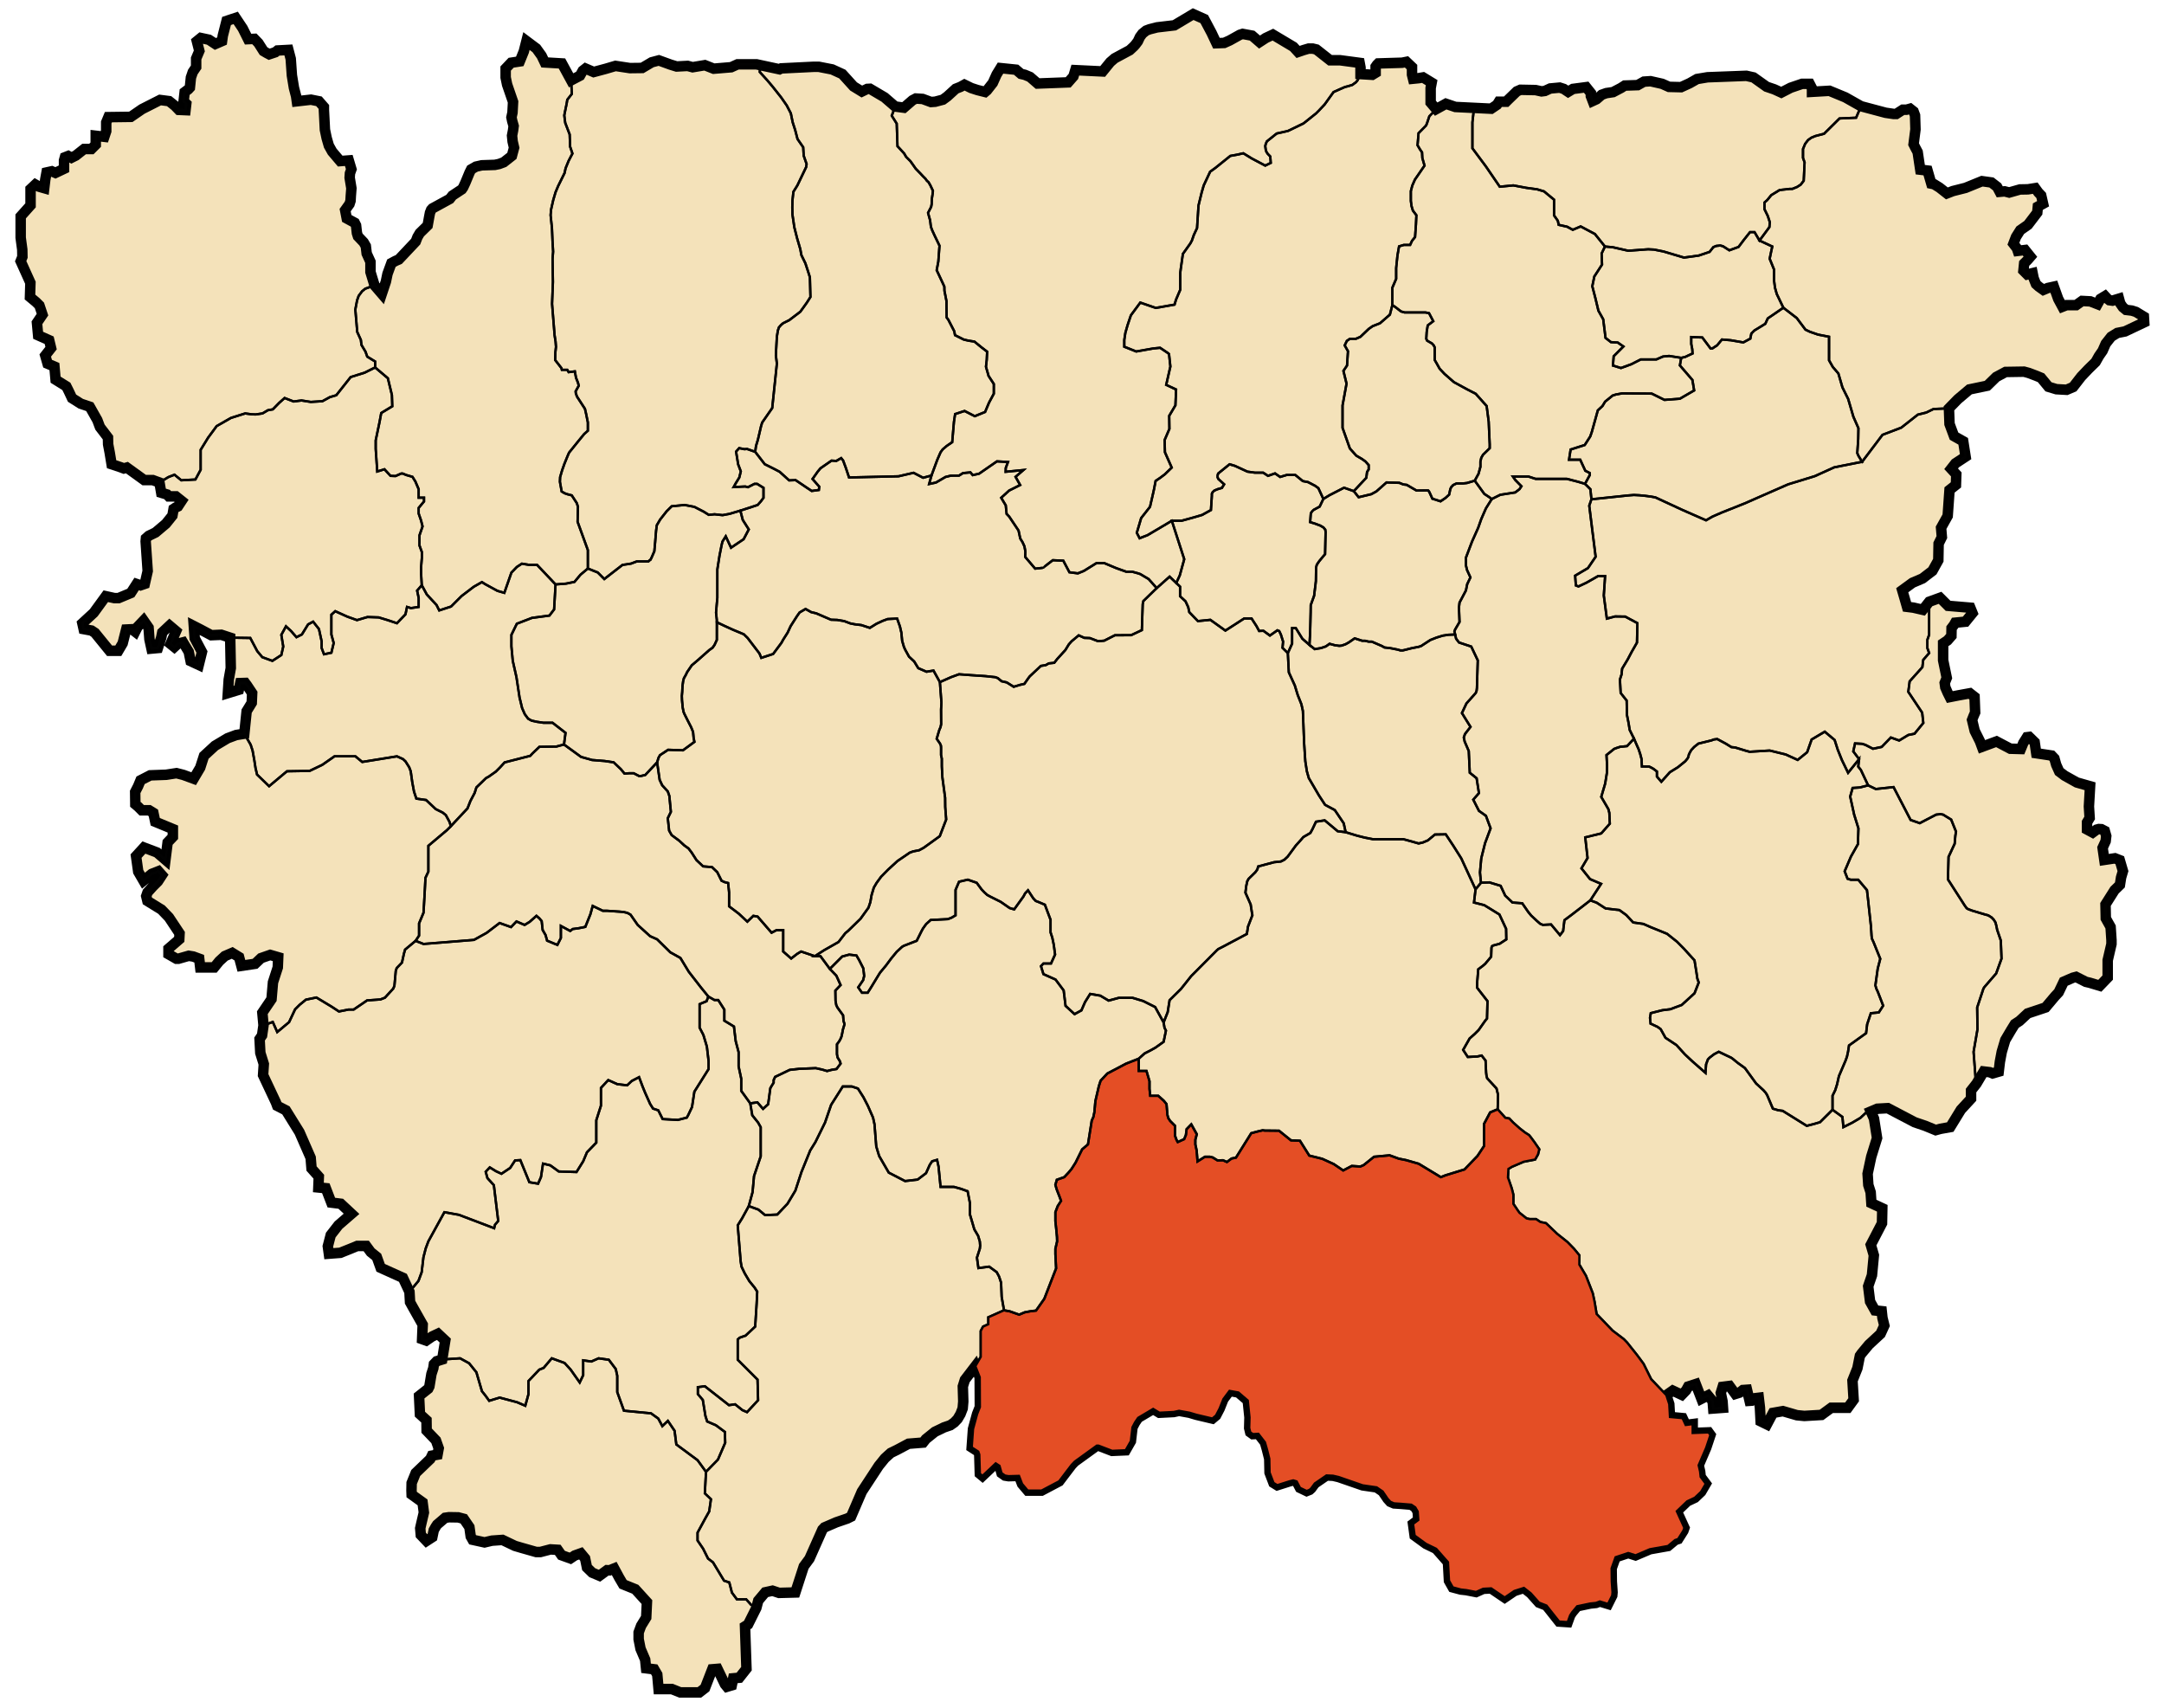 <?xml version="1.0" encoding="UTF-8" standalone="no"?>
<!-- Generator: Adobe Illustrator 16.0.0, SVG Export Plug-In . SVG Version: 6.00 Build 0)  -->

<svg
   xmlns:dc="http://purl.org/dc/elements/1.1/"
   xmlns:cc="http://creativecommons.org/ns#"
   xmlns:rdf="http://www.w3.org/1999/02/22-rdf-syntax-ns#"
   xmlns:svg="http://www.w3.org/2000/svg"
   xmlns="http://www.w3.org/2000/svg"
   xmlns:sodipodi="http://sodipodi.sourceforge.net/DTD/sodipodi-0.dtd"
   xmlns:inkscape="http://www.inkscape.org/namespaces/inkscape"
   version="1.1"
   id="Calque_1"
   x="0px"
   y="0px"
   width="1859px"
   height="1467px"
   viewBox="0 0 1859 1467"
   enable-background="new 0 0 1859 1467"
   xml:space="preserve"
   inkscape:version="0.48.4 r9939"
   sodipodi:docname="DZ 44 Tarik Bin Ziad.svg"><title
   id="title3021">Tarik Bin Ziad</title><defs
   id="defs42" /><sodipodi:namedview
   pagecolor="#ffffff"
   bordercolor="#666666"
   borderopacity="1"
   objecttolerance="10"
   gridtolerance="10"
   guidetolerance="10"
   inkscape:pageopacity="0"
   inkscape:pageshadow="2"
   inkscape:window-width="640"
   inkscape:window-height="480"
   id="namedview40"
   showgrid="false"
   inkscape:zoom="0.16087253"
   inkscape:cx="929.5"
   inkscape:cy="733.5"
   inkscape:window-x="0"
   inkscape:window-y="0"
   inkscape:window-maximized="0"
   inkscape:current-layer="Calque_1" />
<polygon
   id="La_Wilaya"
   fill="#F4E2BA"
   stroke="#000000"
   stroke-width="9"
   stroke-miterlimit="10"
   points="1808.332,254.334   1804.375,256.75 1801.875,261.25 1795.75,258.875 1788.625,258.5 1783.5,262.125 1775.25,262.125 1771.75,263.5 1768.125,256.75   1764.375,246.25 1759.25,247.375 1755.375,249 1751.5,246.25 1749,244 1747,239 1746.125,234.625 1741.5,235.75 1738.25,232.5   1738.875,226.25 1742,223.125 1744.25,220.5 1739.625,214.75 1733.375,215.5 1732.625,213.25 1729.625,209.375 1731.875,203.5   1735.5,197.75 1742.125,193.125 1750.125,182.625 1750.625,177.5 1755.125,175 1753.5,167.875 1751,165.25 1748.375,161.625   1742.125,162.625 1735.25,162.75 1726,165.375 1722.125,164.375 1717.875,164.75 1715.625,160.5 1710.75,156.75 1702.625,155.625   1688.5,161.375 1677.625,164.125 1672.5,166.125 1666.125,161.125 1661.5,158.25 1659.125,157.75 1655.875,146.5 1649.625,145.75   1647.375,130.625 1645.25,126.625 1643.875,123.875 1645.5,111.125 1645.125,99.125 1643.875,95.75 1640.875,93.375 1637.75,94.25   1634.625,94.25 1629,97.875 1626.75,97.875 1619.875,96.875 1598.75,91.25 1585.25,83.625 1571.625,78 1556.625,78.875   1556.625,75.875 1554.625,72 1548.125,72 1538.25,75.375 1530.25,79.5 1524.25,76.75 1517.625,74.5 1506.375,66.5 1500.25,65.125   1466.875,66.375 1457.875,67.875 1451.5,71.5 1444.125,74.875 1433.75,74.625 1427.875,72 1417.875,69.75 1412.25,70.125   1408.875,72 1406.875,73.125 1395.75,73.5 1392.625,75.5 1385.75,79.125 1379.875,80 1376,81.375 1371.5,85.25 1368.25,86.75   1366.625,82.5 1366.625,79.875 1362.625,74.875 1351.25,76.375 1347.125,78.875 1343.375,76.375 1339.875,75.25 1331.75,76   1327.125,78.125 1324.25,78.5 1319.125,77.375 1306.125,77.125 1303,78.5 1295.25,86 1293.875,87.375 1287.625,87.375 1286,90   1281,93.375 1250.25,91.875 1242.125,89.125 1233.75,93.75 1229,88.125 1229,75.625 1229.875,71 1222.5,66.5 1218.875,67.125   1213.875,67.625 1213,64.125 1213,57.625 1208.25,53.125 1204.5,53.875 1184,54.5 1182.875,55.625 1181.75,57.25 1181.75,62.5   1178.875,64.25 1168.75,63.625 1168.75,58 1168,54 1151.125,51.75 1142.625,51.75 1130.875,42.5 1127.75,41.75 1124.125,41.75   1119.875,43 1115.125,44.625 1111.125,40.25 1093.5,29.75 1087.375,32.625 1082,36.125 1075.625,30.625 1067.5,29.125   1065.125,29.875 1056.375,34.75 1051.625,36.875 1045,37.125 1040.75,28.125 1034.5,16.375 1025,12.125 1008.875,21.75 994,23.5   987.625,25.125 984.625,26.25 981.375,28.875 979.25,31.75 977.5,35.5 975.25,38.5 974,39.875 970.5,43.125 963.75,46.75   957.5,50.125 953.75,53.375 947.25,61.375 923.75,60.25 922.125,65.625 917.625,70.75 891.375,71.75 884.875,66.125 880.375,64.25   877.125,63.5 872.875,59.875 859.5,58.5 856.125,64 852.875,71.25 847.875,77.625 846.25,79 839.75,77.375 834.375,75.625   828.5,72.75 825.125,74.625 821,76.25 818,79 813.75,82.875 810,85.625 803.375,87.375 799.75,87.625 792.625,85 786.75,84.625   783.875,86.125 776.5,92.5 769,91.5 759.875,83.625 747.375,76.25 745,76.375 740.375,78.625 733.25,74.25 723.625,63.625   714.875,59.625 703.375,57.375 699,57.375 671.125,58.75 669.625,59.5 649.875,55.25 633.625,55.25 628.125,57.75 613.125,59   605.5,56 595,57.75 590.75,56.625 581.25,57.125 576,55.5 566,51.875 559.875,53.5 551.625,58.375 541.125,58.5 528.75,56.625   520.25,59.125 510,61.875 503,58.875 500.625,60.75 498.25,65 490.625,69 482.75,54.5 468,53.625 465.25,47.875 460.75,41.625   452.25,35.25 450,44.125 446.5,52.75 439.125,53.875 434.375,58.875 434.375,62.125 434.375,66.5 435.625,72.625 440.75,87.5   440.25,96.75 439.375,100.75 440,103.875 441.25,108.25 440.75,112 439.875,116.5 440.375,121.5 441.625,126.875 439.75,133.875   432.75,139.375 428.75,140.875 425.125,141.625 413.875,142 408.875,143.125 404.75,145.5 403.375,148.25 399.75,157 397.875,161   396.75,162.625 388.625,168 386.375,170.875 371.5,179 370.375,180.25 369.375,182.75 368.75,186 367.375,193.625 360.625,200.25   358.625,203.625 357.125,207.5 342.625,222.875 339.75,224.125 336.25,226 332.875,235.25 331.5,241.875 328,252.375   321.75,245.125 318.25,233.625 318.25,224.875 315,217.75 314.25,211.375 312.375,208.125 307.5,203 306.625,200.25   305.875,193.625 304.75,191.375 297.875,187.625 296.5,180.5 300.25,175.25 301.125,172.5 301.375,168.125 301.875,161.75   300.375,152.625 300.625,148.875 301.875,145.375 299.625,137.813 292.25,138.375 285.375,130.25 282.5,125.125 280.625,118.625   279.125,111.5 278.25,94.5 278.25,91.875 274,87 267.125,85.625 255,87 254.375,82.625 252.5,75.375 250.75,64.75 249.75,50.5   247.75,42.875 238.375,43.375 236.5,44.875 231.25,46.625 229.125,45.5 226.375,43.875 222,37 218.5,33.375 213.125,33.625   208.5,24.375 202.5,15.375 194.625,18 191.375,30.75 190.75,35.25 185,37.75 179.5,34.125 172.5,32.625 169.125,35.375   171.25,43.75 168.5,50.25 168.5,57.625 165.625,61.875 164,66.625 163.125,75.25 161.75,76.75 158.625,79.125 157.75,87 160,89.125   159.375,94.625 153.625,94.375 150.25,90.875 145.25,86.875 137.5,85.875 122,93.75 112.375,100.375 93.125,100.625 91.25,105.125   91.25,108.625 91.25,112.625 89.625,117.5 82.25,116.625 82.25,124.25 78.5,128 72.25,128 65.125,133.625 61.375,135.5 58.625,134   55.75,135.125 55,137.813 55,145 47.625,148.5 44.5,147.125 40,148.125 38.875,154.25 38,161.625 33.625,160.375 30.375,158.5   26.25,162.375 26.25,176.375 17.75,185.875 17.75,194.875 17.75,204.125 19.125,214.375 19.25,220.625 17.75,224.375   26.125,242.875 25.75,255.125 31,259.5 33.875,262.375 36.5,270.25 31.75,277.25 32.75,288 42.25,292.25 43.875,299 38.875,305.375   40.875,312.375 46.75,314.875 47.75,326.125 57,331.875 59,335.875 61.875,342 69.375,346.75 77.125,349.375 83.625,360.875   85.875,366.875 92.75,375.875 92.875,381.625 94.25,388.875 95.875,398.75 103.75,401.375 106.375,402.375 109,401.625   123.875,412.375 128.125,412.375 131.25,412.375 137,414.5 138.5,423.25 143.5,424.75 145,426.375 151.125,426.375 156,430.25   152.875,435 150.625,436.125 149.125,437.125 148.125,442.875 142.5,449.875 133.625,457.375 127.75,460.25 125.375,462.375   125.125,465 126.875,490.5 124.375,501.5 120.75,502.75 117.375,501.625 112.375,509.375 101.875,513.75 98.25,513.75   90.875,512.125 80.5,526.375 70.75,535.375 71.875,540.375 78.625,541.625 81.625,543.625 94.125,559 101.625,559 105.375,552.625   108.375,540.75 113.375,540.5 116.125,542.625 118.25,538.375 123.375,533 127.625,539.125 128.375,549.125 130.125,557.125   135.625,556.625 138.5,547.625 139.375,543.25 145.625,537.375 151.25,542.125 146.5,553.125 149.75,555.75 152.875,552.875   157.25,551.75 162.125,559.875 163.75,567.875 170.75,571.125 173.5,560 167.25,548.25 166.5,537.75 172.125,540.625 181.5,545.625   190.125,545.25 197.75,547.75 198.25,573.875 196.5,583.75 195.75,595.375 205.125,592.5 206.375,586.75 210.625,586.625   212.125,588.625 216.625,595.375 216.25,603.75 211.875,610.875 209.875,630.25 202.875,631.375 195.5,634.125 184.625,640.625   175.25,649.25 172,659.375 166.375,668.875 157.5,665.625 151.625,664.125 142.75,665.5 129,666 120.75,670.25 118.625,675.375   116.125,680.25 116.25,690.875 118.625,692.875 121.75,696 128.125,696 131.75,698.25 133.375,705.875 148.5,712.125 148.5,718.875   144,723.625 142.125,738.5 134.875,732.25 123.625,728 116.875,735.375 118.75,748.75 123.25,756.5 130.375,750.625   136.125,748.375 139.125,751.75 135.625,757.125 131.375,761.375 126.75,766.5 125.625,769.75 126.625,773.875 138.75,781.375   145.125,788 154.25,801.75 154,806.875 144.75,814.875 144.75,819.625 151.5,823.5 153.375,823.5 162.125,821 166,821.625   171.125,823.5 172,831 184,831 188.375,825.625 193.125,821.25 199.5,818.5 205.375,822.125 207.375,829.625 219.125,827.875   224.25,823 232.125,820.25 239,822.25 238.625,831 234.5,843.75 233.25,858.25 225.375,869.875 226.375,880.75 225.125,889.375   223,892.5 223.625,904.375 226.625,914 226,923.5 237,946.875 238.125,949.875 245.625,953.75 257.25,972.5 266.875,994.5   267.625,1003.75 273.875,1010.75 273.5,1020 279.875,1020.625 284.625,1033 292.75,1034 302,1042.625 290.75,1052.375   284.125,1060.875 281.625,1070.5 282.5,1076.875 292.375,1076.125 300.5,1072.875 306.875,1070.25 314.625,1070.25 318.5,1075.5   323.625,1079.625 327,1089 346.125,1097.625 351.75,1109.625 352.25,1118.5 354.375,1122.375 363.125,1137.875 362.625,1150.25   366.125,1151.5 371,1148.125 376.25,1145.625 382.5,1151.5 379.875,1167.75 375.125,1169.25 372.75,1171.75 372.25,1175.25   370.625,1180.25 368.875,1190.875 367.875,1192.875 360,1199.125 360.75,1214.75 366.375,1219.875 366.5,1228.875 374.5,1237.25   376.875,1244 375.875,1249.5 371,1250.375 369.625,1253.25 357.125,1265.25 353.625,1273.875 353.5,1280.25 353.625,1283.75   363,1290.5 364.125,1299.25 361.875,1308.875 361,1312.75 361.5,1318.5 366.375,1323.625 371.375,1320.375 372.625,1314.375   374.25,1311.5 375.5,1309.625 382.375,1303.75 385.75,1303.25 393.625,1303.375 398.375,1304.625 403.25,1311.75 404.375,1319.75   406,1322.625 416.25,1324.875 422.625,1323.375 431.625,1322.75 442.375,1327.875 447.875,1329.5 460.625,1333.125 464.25,1333.125   472.875,1330.875 479.125,1331.25 482.375,1335.875 490,1338.625 493.75,1336.125 499,1334.25 502.625,1338.625 504.25,1346.5   508.75,1350.875 515,1353.5 521.5,1348.75 523.625,1348.875 527.625,1347.25 531.875,1355.125 535.25,1360.875 545.75,1365.125   555.75,1376.125 555.125,1389.375 550.75,1396.5 548.625,1402.25 548.625,1408 550.25,1416.25 554.25,1425.625 555,1433   562,1433.875 564.625,1438.375 565.75,1450.875 570.625,1450.875 577.25,1450.875 584.375,1453.75 600.75,1453.75 605.625,1450   611.875,1433.875 616.375,1433.5 622.75,1446.75 624.5,1448.875 628.625,1447.625 629.875,1441.625 635.125,1441.125   641.25,1433.375 640,1397 642.625,1395.375 649.75,1381.125 651.375,1374.875 657.375,1367.75 663.625,1366.375 669.25,1368.25   683.25,1367.875 690.5,1345.5 695.375,1338.875 706.5,1313.875 708.25,1312 718.375,1307.625 727.875,1304.375 731.125,1302.75   740.375,1281.25 754.875,1259.125 760.125,1252.625 763,1250 765.25,1248 770.625,1245.375 780.5,1240.125 793,1239.125   795.375,1236.125 803.125,1229.875 808.875,1227.125 810.875,1226.125 816.375,1224.25 819.75,1221.875 822.625,1218.875   825.125,1214.625 827,1209.75 827.5,1203.875 827.125,1190.875 828.875,1185.25 837.875,1173.5 841.625,1183 841.75,1208.625   839.375,1214.625 835.875,1227.5 834.75,1243.25 840.375,1246.875 841.25,1249.375 841.75,1265.875 844,1267.75 855.375,1257   858.625,1259.125 860.375,1265.375 863.375,1267.5 866.375,1268 875.375,1267.75 878,1274.625 882.875,1280.375 894.75,1280.375   909.875,1272.375 915.375,1265.125 920.625,1258.25 923.25,1255.5 942.25,1241.75 943.625,1241.75 955.375,1246.25 967,1245.75   971.5,1237.875 972.875,1226 975.125,1221.75 977.75,1217.875 990.625,1210.25 996,1213.5 1008.25,1212.875 1012.875,1211.875   1021.875,1213.5 1027.75,1215.25 1041.5,1218.5 1044.625,1215.875 1047.75,1209.875 1051,1201.75 1056.25,1194.75   1063.875,1196.125 1071.875,1203 1073.375,1217.5 1073.125,1226.625 1074,1230.25 1076.25,1231.875 1081,1231.625   1086.625,1238.875 1088.375,1245 1090.375,1253 1090.625,1264.875 1094,1273.75 1097.25,1275.75 1107.5,1272.5 1111,1271.625   1113.875,1272.5 1116.75,1278 1122.5,1280.75 1125,1279.75 1126.375,1278.5 1129.5,1274.25 1139.5,1267.375 1145.125,1267.625   1150,1268.75 1170.625,1275.875 1182.625,1277.625 1187.75,1281.125 1192,1287.375 1194.375,1290 1197.625,1291.375   1203.375,1291.75 1212.375,1292.5 1215.75,1294.75 1217.875,1298.375 1218.375,1305.625 1213.875,1309 1215.25,1319 1225,1326.125   1233.75,1330.375 1243.875,1341.875 1244.75,1357.75 1248,1363.5 1255,1365.375 1259.625,1365.875 1268,1367.5 1274.125,1364.75   1281,1364.375 1292.625,1372.25 1300.875,1366.625 1309.125,1364 1315,1368.625 1322.125,1376.625 1328.5,1379.125   1339.375,1392.875 1346.75,1393.375 1348.875,1387.5 1350.5,1385 1354.875,1379.75 1366.125,1377.375 1371,1376.875   1374.375,1375.625 1381.375,1377.75 1385,1370.5 1385.25,1367.75 1384.625,1358.375 1384.5,1347.125 1387.875,1337.625   1398.75,1334 1405,1336 1417.375,1330.75 1432.875,1328 1439,1322.875 1441.625,1322 1446.125,1314.875 1447,1312.375   1440.5,1298.125 1449.375,1289.625 1456,1286.5 1461.375,1281.375 1465.375,1274.5 1461,1268.625 1460.5,1264 1459.25,1258.625   1465.75,1243.5 1469.375,1232.625 1467.75,1230.375 1454.125,1230.875 1454.125,1223.25 1448.125,1224 1445.375,1218.125   1434.625,1217.125 1434,1206.125 1431.5,1198.375 1437,1194.5 1444.75,1198.125 1448.375,1194.375 1450.25,1191 1456.75,1188.875   1461.625,1201.5 1467.25,1198.625 1471.25,1203.5 1471.75,1209.875 1480.125,1209.25 1479.75,1203.75 1478.25,1196.5   1479.875,1191.25 1485.75,1190.5 1490.75,1197.375 1494.375,1196.25 1497.25,1194 1500.75,1193.75 1503,1203.25 1504.75,1203.125   1507.75,1201 1510.875,1200.625 1511.875,1209.125 1512.5,1220.875 1517.875,1223.5 1523.125,1213.625 1531.625,1212.125   1543.625,1215.625 1550,1216.25 1564.75,1215.375 1573.125,1209.25 1587.375,1209.25 1592.375,1202.375 1591.375,1185.875   1595.625,1175.25 1597.75,1164.625 1599.25,1162.5 1605.5,1155 1615.5,1145.75 1618.75,1138.625 1617.125,1132 1616.5,1126.25   1610.75,1125.625 1606.5,1118 1604.875,1104.875 1608.125,1095.375 1609.75,1078.25 1607.125,1069.25 1616.75,1050.75   1617,1037.875 1607.625,1033.5 1607,1024.125 1605,1017.875 1604.375,1008.25 1607.5,993.625 1612.5,977.5 1609.875,960.875   1607.125,954.75 1612.75,952.375 1621.75,951.875 1644.875,964 1653.75,967 1662.875,970.75 1667,969.625 1675.375,968.125   1684.5,953.25 1693.25,943.75 1693.25,936.75 1697.875,930.875 1704.125,920.375 1709.375,921 1711.75,922 1717,920.5 1718,912.125   1719.625,903.5 1722.625,893.375 1727.625,884.875 1730.875,879.625 1734.875,877 1741.875,870.5 1757.25,865.375 1765.25,855.875   1768.5,852.375 1772.875,843.25 1780.625,839.875 1783.5,839.125 1791.875,843.375 1795.125,844.125 1803.875,846.75   1810.625,839.75 1810.625,824.875 1813.875,810.875 1813.875,807.625 1813.125,796.25 1809,788.875 1808.75,776.875 1816.5,764.625   1821.125,760.125 1822.125,753.75 1823.75,748.25 1821,738.875 1816.875,737.25 1807.75,738.625 1806.25,728.25 1808.875,722.5   1809.375,718.125 1808.125,713.75 1805.25,712.25 1803,712.125 1801.125,712.625 1797.75,715.125 1792.875,712.5 1792.875,706.375   1795.125,702.625 1794.5,692.75 1795.5,675.375 1784.125,672.125 1773.625,666.25 1769,662.75 1766.375,656.875 1764.875,651.5   1762.5,649 1749.25,647 1747.875,637.5 1743.25,633 1741.25,633.25 1738.125,638.25 1736,643.375 1727,643.125 1715.125,636.875   1702.625,641.5 1700.875,636.75 1696.375,627.75 1694.125,618.375 1695.5,614.875 1696.75,612 1696.25,598.625 1692.25,595.5   1682.625,597.25 1675,598.75 1673.125,595 1671.125,590.375 1670.625,586.625 1672.375,582.25 1669.25,567.125 1669.25,552.625   1673,550.125 1676.375,546.25 1676.5,539.5 1678.5,536.875 1679.625,534.875 1688.5,534 1694.5,526.625 1692.625,522   1673.5,520.375 1666.625,513.5 1657.313,516.875 1651.813,523.813 1643.688,521.938 1638.25,521.25 1636.25,514.25 1634.125,507   1642.916,500.583 1651.5,496.917 1660.082,490.333 1665.125,481.25 1665.375,467 1668.166,461.333 1667.5,453.333 1673.166,443.167   1674.75,420.875 1680.25,416.5 1680.563,407.5 1676.125,402.688 1679.813,398 1688.563,392.25 1686.5,379.063 1678.625,374.625   1674.75,364.188 1674.25,350.75 1681.875,342.938 1691.875,334.5 1707.188,331.313 1714.875,323.813 1722.938,319.5 1738.75,319.25   1742.875,320.375 1749.313,322.813 1753.375,324.5 1759.75,332.25 1766.563,334.313 1775.375,334.813 1780.938,332.438   1787.875,323.5 1793.938,317.125 1800.25,310.938 1803.125,305.813 1806.25,301.313 1808.938,295.188 1813.625,289.25 1818.875,286   1825.5,284.688 1842,276.875 1841.707,272.042 1834.916,267.917 1831.375,266.792 1826.457,266.208 1823.688,263.938   1821.438,260.688 1820.313,256.563 1814.75,258.25 1812.063,257.875 1810.313,256.5 " />
<polygon
   id="Bathia"
   fill="none"
   stroke="#020202"
   stroke-width="2"
   stroke-miterlimit="10"
   points="642.617,1395.38 640,1397   641.25,1433.38 635.117,1441.12 629.88,1441.62 628.617,1447.62 624.5,1448.88 622.75,1446.75 616.38,1433.5 611.88,1433.88   605.617,1450 600.75,1453.75 584.38,1453.75 577.25,1450.88 565.75,1450.88 564.617,1438.38 562,1433.88 555,1433 554.25,1425.62   550.25,1416.25 548.617,1408 548.617,1402.25 550.75,1396.5 555.117,1389.38 555.75,1376.12 545.75,1365.12 535.25,1360.88   531.88,1355.12 527.617,1347.25 523.617,1348.88 521.5,1348.75 515,1353.5 508.75,1350.88 504.25,1346.5 502.617,1338.62   499,1334.25 493.75,1336.12 490,1338.62 482.38,1335.88 479.117,1331.25 472.88,1330.88 464.25,1333.12 460.617,1333.12   447.88,1329.5 442.38,1327.88 431.617,1322.75 422.617,1323.38 416.25,1324.88 406,1322.62 404.38,1319.75 403.25,1311.75   398.38,1304.62 393.617,1303.38 385.75,1303.25 382.38,1303.75 375.5,1309.62 374.25,1311.5 372.617,1314.38 371.38,1320.38   366.38,1323.62 361.5,1318.5 361,1312.75 361.88,1308.88 364.117,1299.25 363,1290.5 353.617,1283.75 353.5,1280.25   353.617,1273.88 357.117,1265.25 369.617,1253.25 371,1250.38 375.88,1249.5 376.88,1244 374.5,1237.25 366.5,1228.88   366.38,1219.88 360.75,1214.75 360,1199.12 367.88,1192.88 368.88,1190.88 370.617,1180.25 372.25,1175.25 372.75,1171.75   375.117,1169.25 379.88,1167.75 395.25,1166.75 403,1171 409.25,1178.75 413.9,1194.64 414,1195 417,1198.75 420.25,1203.25   423.52,1202.25 429.25,1200.5 444.25,1204.5 451.25,1207.5 454,1197.5 454,1186.25 463.25,1176.5 467,1175 474,1166.75 485,1170.75   490.25,1176.5 498,1187.5 501,1181.25 501,1168.5 508,1169.5 514.25,1166.75 523,1168 529,1176 530.25,1181.75 530.25,1195.75   536,1211.75 559.25,1214 565.5,1218.5 569,1225 573.75,1220.5 579.5,1229 581,1240.75 599.25,1254.25 606.5,1264.25 605.5,1282.75   610.75,1287.75 609.25,1298.25 605.75,1304.5 599.25,1316.5 599.25,1323.25 604,1330.25 608.25,1338.75 612.5,1342 622,1357.75   626.5,1359.25 627.63,1363.63 628.75,1368 633,1373.75 641,1373.75 642.38,1375.29 645.25,1378.5 649.75,1381.12 " />
<polygon
   id="El_Hassania"
   fill="none"
   stroke="#020202"
   stroke-width="2"
   stroke-miterlimit="10"
   points="862.5,1125.5 849,1131.5   849,1137.5 844.5,1139.5 842.5,1143.25 842.5,1165.5 837.88,1173.5 828.88,1185.25 827.117,1190.88 827.5,1203.88 827,1209.75   825.117,1214.62 822.617,1218.88 819.75,1221.88 816.38,1224.25 810.88,1226.12 808.88,1227.12 803.117,1229.88 795.38,1236.12   793,1239.12 780.5,1240.12 770.617,1245.38 765.25,1248 763,1250 760.117,1252.62 754.88,1259.12 740.38,1281.25 731.117,1302.75   727.88,1304.38 718.38,1307.62 708.25,1312 706.5,1313.88 695.38,1338.88 690.5,1345.5 683.25,1367.88 669.25,1368.25   663.617,1366.38 657.38,1367.75 651.38,1374.88 649.75,1381.12 645.25,1378.5 642.38,1375.29 641,1373.75 633,1373.75 628.75,1368   627.63,1363.63 626.5,1359.25 622,1357.75 612.5,1342 608.25,1338.75 604,1330.25 599.25,1323.25 599.25,1316.5 605.75,1304.5   609.25,1298.25 610.75,1287.75 605.5,1282.75 606.5,1264.25 616.75,1253.75 623,1239.25 622.75,1230 615,1224.25 607.5,1221   606,1216.25 603.75,1202.5 599.5,1197.5 599.5,1191.5 605.5,1190.75 626.25,1207 631.5,1206.25 637.75,1211.25 641.75,1213   651.25,1202.75 650.75,1185 633.75,1168 633.75,1150.5 635.5,1149 640.5,1147.25 648.75,1139.5 650,1119.75 650.5,1109.5   648.25,1106 643.75,1100.5 639.75,1093.75 637,1088 636.25,1083.25 633.75,1052.5 637.5,1046.5 643.25,1036 651.5,1039   657.25,1043.75 667.75,1043.25 676.5,1034 683.25,1022.75 688.5,1006.75 696,988.25 700.5,981 708.75,964.25 714,949 724,933.25   731.75,933.25 737,935 741.75,942.5 745.5,949.75 750,960 751.25,965.75 752.75,984.75 755.25,993 763.5,1007.25 777.5,1014.5   788.25,1013.25 795.5,1007.75 798.75,1000.5 800.75,997.5 805,996.25 806.25,1002 808,1019.5 819.5,1019.5 825.75,1021.25   831.25,1023.25 833.25,1033.5 833.25,1043.25 835.25,1050 837,1056 840.25,1061.5 841.75,1066.5 842,1070 841.75,1072.5   839.25,1080.25 840.5,1089.25 849.75,1088 856.25,1092.75 858.25,1096.5 860,1101.75 860.5,1114 " />
<polygon
   id="Belaas"
   fill="none"
   stroke="#020202"
   stroke-width="2"
   stroke-miterlimit="10"
   points="653.5,968.25 653.5,993.25   647.75,1010.25 646.5,1024 643.25,1036 637.5,1046.5 633.75,1052.5 636.25,1083.25 637,1088 639.75,1093.75 643.75,1100.5   648.25,1106 650.5,1109.5 650,1119.75 648.75,1139.5 640.5,1147.25 635.5,1149 633.75,1150.5 633.75,1168 650.75,1185   651.25,1202.75 641.75,1213 637.75,1211.25 631.5,1206.25 626.25,1207 605.5,1190.75 599.5,1191.5 599.5,1197.5 603.75,1202.5   606,1216.25 607.5,1221 615,1224.25 622.75,1230 623,1239.25 616.75,1253.75 606.5,1264.25 599.25,1254.25 581,1240.75 579.5,1229   573.75,1220.5 569,1225 565.5,1218.5 559.25,1214 536,1211.75 530.25,1195.75 530.25,1181.75 529,1176 523,1168 514.25,1166.75   508,1169.5 501,1168.5 501,1181.25 498,1187.5 490.25,1176.5 485,1170.75 474,1166.75 467,1175 463.25,1176.5 454,1186.25   454,1197.5 451.25,1207.5 444.25,1204.5 429.25,1200.5 423.52,1202.25 420.25,1203.25 417,1198.75 414,1195 413.9,1194.64   409.25,1178.75 403,1171 395.25,1166.75 379.88,1167.75 382.5,1151.5 376.25,1145.62 371,1148.12 366.117,1151.5 362.617,1150.25   363.117,1137.88 354.38,1122.38 352.25,1118.5 351.75,1109.62 359.5,1100.25 362.25,1092.75 363.75,1080 365.75,1072.25   368,1066.25 381.75,1041.25 394.25,1043.5 424.5,1055 425.25,1052 428,1048.75 424.25,1018 418.75,1012 417.25,1006.5   420.75,1002.75 426,1006 430.75,1008.25 438.25,1003.25 442.5,996.75 447,996.5 454.75,1015.5 462.25,1016.75 464.75,1011   466.5,999.5 472.75,1001 480,1006.25 495.25,1006.75 501,997.5 504.25,989.75 512.25,981.5 512.25,962.25 516.25,949.75   516.25,934.5 522.5,927.75 530.25,931.25 538.75,932.25 542.75,928.5 549,925.25 552,933.25 554.25,938.75 558.5,948.25 561,952.25   565.5,953.75 569.25,961.25 582.25,962 590,960 591.25,957.75 594.5,950.88 596.5,937.75 608.75,918.25 608.75,911.75 607.25,899   604.25,889 601,882.75 601,862.5 607,860 608.5,856 613.75,859 617,859 622.25,867.25 622.25,876.75 630.5,881.75 632,894.25   634.5,903.75 634.5,916 636.75,926.5 636.75,937 644.5,947.75 646.25,958 651.25,964.25 " />
<polygon
   id="El_Maine"
   fill="none"
   stroke="#020202"
   stroke-width="2"
   stroke-miterlimit="10"
   points="608.75,911.75 608.75,918.25   596.5,937.75 594.5,950.88 591.25,957.75 590,960 582.25,962 569.25,961.25 565.5,953.75 561,952.25 558.5,948.25 554.25,938.75   552,933.25 549,925.25 542.75,928.5 538.75,932.25 530.25,931.25 522.5,927.75 516.25,934.5 516.25,949.75 512.25,962.25   512.25,981.5 504.25,989.75 501,997.5 495.25,1006.75 480,1006.25 472.75,1001 466.5,999.5 464.75,1011 462.25,1016.75   454.75,1015.5 447,996.5 442.5,996.75 438.25,1003.25 430.75,1008.25 426,1006 420.75,1002.75 417.25,1006.5 418.75,1012   424.25,1018 428,1048.75 425.25,1052 424.5,1055 394.25,1043.5 381.75,1041.25 368,1066.25 365.75,1072.25 363.75,1080   362.25,1092.75 359.5,1100.25 351.75,1109.62 346.117,1097.62 327,1089 323.617,1079.62 318.5,1075.5 314.617,1070.25   306.88,1070.25 300.5,1072.88 292.38,1076.12 282.5,1076.88 281.62,1070.5 284.12,1060.88 290.75,1052.38 302,1042.62 292.75,1034   284.62,1033 279.88,1020.62 273.5,1020 273.88,1010.75 267.62,1003.75 266.88,994.5 257.25,972.5 245.62,953.75 238.12,949.88   237,946.88 226,923.5 226.62,914 223.62,904.38 223,892.5 225.12,889.38 226.38,880.75 234.33,877.83 235.37,880.17 238.17,886.5   246.61,879.44 248.33,878 253.5,867 257.5,863 262.83,858.67 271.83,856.83 284.83,864.67 291.17,868.83 299.5,867.17   303.827,867.17 315.327,859.33 326.827,858.5 330.67,857 337.827,849.17 338.827,846.83 340,833.83 340.827,831.5 345.327,826.83   347,819.17 348,815.67 357,808.17 363.827,810.84 384.67,809.17 407.17,807.34 418,801.34 429.17,792.84 439,796.34 443.67,791.5   450.67,794.5 455,791.84 460.827,786.67 463.327,788.84 465.327,791.17 466.17,798.84 468.67,803.17 470,808 478.827,811.67   481.827,805.67 481.827,795.34 489.827,799.67 492,798 497,797.34 502.827,796.17 507.17,785.34 509.17,778.17 517.827,782.34   521.5,782.34 535.5,783.34 539,784.17 541.67,785.67 547.827,794.5 558.5,804.17 564.5,806.84 575.827,818 584.5,822.84   591.67,834.67 602,848 608.5,856 607,860 601,862.5 601,882.75 604.25,889 607.25,899 " />
<polygon
   id="Tiberkanine"
   fill="none"
   stroke="#020202"
   stroke-width="2"
   stroke-miterlimit="10"
   points="387.327,709.67   383.827,713.17 368,726.5 368,748.67 365.5,754 364.67,769.67 363.827,784 360,793.17 360,803.67 357,808.17 348,815.67 347,819.17   345.327,826.83 340.827,831.5 340,833.83 338.827,846.83 337.827,849.17 330.67,857 326.827,858.5 315.327,859.33 303.827,867.17   299.5,867.17 291.17,868.83 284.83,864.67 271.83,856.83 262.83,858.67 257.5,863 253.5,867 248.33,878 246.61,879.44 238.17,886.5   235.37,880.17 234.33,877.83 226.38,880.75 225.38,869.88 233.25,858.25 234.5,843.75 238.62,831 239,822.25 232.12,820.25   224.25,823 219.12,827.88 207.38,829.62 205.38,822.12 199.5,818.5 193.12,821.25 188.38,825.62 184,831 172,831 171.12,823.5   166,821.62 162.12,821 153.38,823.5 151.5,823.5 144.75,819.62 144.75,814.88 154,806.88 154.25,801.75 145.12,788 138.75,781.38   126.62,773.88 125.62,769.75 126.75,766.5 131.38,761.38 135.62,757.12 139.12,751.75 136.12,748.38 130.38,750.62 123.25,756.5   118.75,748.75 116.88,735.38 123.62,728 134.88,732.25 142.12,738.5 144,723.62 148.5,718.88 148.5,712.12 133.38,705.88   131.75,698.25 128.12,696 121.75,696 118.62,692.88 116.25,690.88 116.12,680.25 118.62,675.38 120.75,670.25 129,666 142.75,665.5   151.62,664.12 157.5,665.62 166.38,668.88 172,659.38 175.25,649.25 184.62,640.62 195.5,634.12 202.88,631.38 209.88,630.25   215.33,639.67 217,644.83 218.5,653.17 219.5,659.67 220.83,665.33 231.17,675.33 240.62,667.42 246.5,662.5 266,662.17 276.83,657   287.33,649.67 305.327,649.67 311.17,654.5 341,649.67 346.17,652 348.327,654 351.5,659 352.827,662.5 354.17,672 355.67,680   357.67,686 366,687.17 374.327,695 380.327,698 383,700.17 386.17,706 " />
<polygon
   id="Tacheta_Zougagha"
   fill="none"
   stroke="#020202"
   stroke-width="2"
   stroke-miterlimit="10"
   points="322.25,310.5   322.25,315.62 313.25,320.12 301.25,323.88 288.88,339.5 283.38,341.12 277,344.62 267,345.25 259,344 252.25,344.88 244.5,341.88   239.75,346.12 234.38,351.62 230.12,352.38 225.5,355.12 219.62,356 216.12,355.88 210.62,355.12 198.38,359 196.14,360.28   186.12,366 178.75,376 178.44,376.51 172.38,386.38 172.38,403.5 167.88,411.88 155.75,412.56 149.88,407.75 144.5,409.88   137,414.5 131.25,412.38 123.88,412.38 109,401.62 106.38,402.38 103.75,401.38 95.88,398.75 94.25,388.88 92.88,381.62   92.75,375.88 85.88,366.88 83.62,360.88 77.12,349.38 69.38,346.75 61.88,342 59,335.88 57,331.88 47.75,326.12 46.75,314.88   40.88,312.38 38.88,305.38 43.88,299 42.25,292.25 32.75,288 31.75,277.25 36.5,270.25 33.88,262.38 31,259.5 25.75,255.12   26.12,242.88 17.75,224.38 19.25,220.62 19.12,214.38 17.75,204.12 17.75,185.88 26.25,176.38 26.25,162.38 30.38,158.5   33.62,160.38 38,161.62 38.88,154.25 40,148.12 44.5,147.12 47.62,148.5 55,145 55,137.81 55.75,135.12 58.62,134 61.38,135.5   65.12,133.62 72.25,128 78.5,128 82.25,124.25 82.25,116.62 89.62,117.5 91.25,112.62 91.25,105.12 93.12,100.62 112.38,100.38   122,93.75 137.5,85.88 145.25,86.88 150.25,90.88 153.62,94.38 159.38,94.62 160,89.12 157.75,87 158.62,79.12 161.75,76.75   163.12,75.25 164,66.62 165.62,61.88 168.5,57.62 168.5,50.25 171.25,43.75 169.12,35.38 172.5,32.62 179.5,34.12 185,37.75   190.75,35.25 191.38,30.75 194.62,18 202.5,15.38 208.5,24.38 213.12,33.62 218.5,33.38 222,37 226.38,43.88 229.12,45.5   231.25,46.62 236.5,44.88 238.38,43.38 247.75,42.88 249.75,50.5 250.75,64.75 252.5,75.38 254.38,82.62 255,87 267.12,85.62   274,87 278.25,91.88 278.25,94.5 279.12,111.5 280.62,118.62 282.5,125.12 285.38,130.25 292.25,138.38 299.617,137.81   301.88,145.38 300.617,148.88 300.38,152.62 301.88,161.75 301.38,168.12 301.117,172.5 300.25,175.25 296.5,180.5 297.88,187.62   304.75,191.38 305.88,193.62 306.617,200.25 307.5,203 312.38,208.12 314.25,211.38 315,217.75 318.25,224.88 318.25,233.62   321.75,245.12 313.75,248 311,250.25 308.117,254.12 306.75,258 306.55,259.06 305.25,265.88 306.88,285.12 310,292 310.5,296.25   314,302.12 315.5,306.38 " />
<polygon
   id="Hammam_Righa"
   fill="none"
   stroke="#020202"
   stroke-width="2"
   stroke-miterlimit="10"
   points="1598.75,91.25   1594.5,101.12 1580.25,101.75 1567,114.88 1559.38,116.88 1556.117,118.25 1553.25,120.25 1550.75,123.5 1548.88,128   1548.88,135.62 1550.25,139.5 1549.5,155.25 1546.88,158.62 1543.75,160.62 1539.75,162.25 1537.5,162.25 1528.75,163.25   1521.617,167.62 1518.117,171.88 1515.75,174 1515.75,179.62 1518.617,185.5 1520.38,190.88 1520,195.12 1511.5,206.62   1507.25,199.38 1503.38,199.38 1498.117,206 1493.5,212.12 1485.617,215 1480.117,211.5 1477.75,210.88 1474.38,211.25   1471.88,212.25 1468.617,216.38 1459.38,219.5 1446.617,221.25 1429,216 1420.88,214.38 1415.88,214.12 1398.75,215.38   1385.5,212.38 1378.75,211.75 1370.117,201 1357.88,194.5 1351.117,197.38 1346.25,194.75 1339,193.12 1338.25,189.62 1335,185   1335,171.5 1326.38,164.38 1320.5,162.62 1311.38,161.38 1300,159.25 1288.38,160.38 1276.5,143 1264.88,127.38 1264.88,105.12   1266.287,92.66 1281,93.38 1286,90 1287.617,87.38 1293.88,87.38 1295.25,86 1295.367,85.88 1303,78.5 1306.117,77.12   1319.117,77.38 1324.25,78.5 1327.117,78.12 1331.75,76 1339.88,75.25 1343.38,76.38 1347.117,78.88 1351.25,76.38 1362.617,74.88   1366.617,79.88 1366.617,82.5 1368.25,86.75 1371.5,85.25 1376,81.38 1379.88,80 1385.75,79.12 1392.617,75.5 1395.75,73.5   1406.88,73.12 1408.88,72 1412.25,70.12 1417.88,69.75 1427.88,72 1433.75,74.62 1444.117,74.88 1451.5,71.5 1457.88,67.88   1466.88,66.38 1500.25,65.12 1506.38,66.5 1517.617,74.5 1524.25,76.75 1530.25,79.5 1538.25,75.38 1548.117,72 1554.617,72   1556.617,75.88 1556.617,78.88 1571.617,78 1585.25,83.62 " />
<polygon
   id="Boumedfaa"
   fill="none"
   stroke="#020202"
   stroke-width="2"
   stroke-miterlimit="10"
   points="1842,276.88 1825.5,284.69   1818.88,286 1813.617,289.25 1808.94,295.19 1806.25,301.31 1803.117,305.81 1800.25,310.94 1793.94,317.12 1787.88,323.5   1780.94,332.44 1775.38,334.81 1766.56,334.31 1759.75,332.25 1753.38,324.5 1749.31,322.81 1742.88,320.38 1738.75,319.25   1722.94,319.5 1714.88,323.81 1707.19,331.31 1691.88,334.5 1681.88,342.94 1674.25,350.75 1661,351.33 1654.827,354.33   1647.5,356.17 1633.327,367.33 1617.17,373.5 1599.67,396.67 1596.5,391.5 1595.5,389.17 1596.327,377.17 1596.5,367.83   1592.17,358 1587.67,342.67 1582.75,332.75 1579.25,320.75 1574.5,315.25 1571.25,309.5 1571.25,289.25 1561.827,287.42   1554.827,285 1551,283.17 1543.5,273.17 1532,264.33 1526.327,252.5 1524.827,247.17 1524,240.83 1524,231.5 1520.25,222.25   1521.5,216.25 1521.64,215.6 1522.5,211.75 1511.5,206.62 1520,195.12 1520.38,190.88 1518.617,185.5 1515.75,179.62 1515.75,174   1518.117,171.88 1521.617,167.62 1528.75,163.25 1537.5,162.25 1539.75,162.25 1543.75,160.62 1546.88,158.62 1549.5,155.25   1550.25,139.5 1548.88,135.62 1548.88,128 1550.75,123.5 1553.25,120.25 1556.117,118.25 1559.38,116.88 1567,114.88   1580.25,101.75 1594.5,101.12 1598.75,91.25 1619.88,96.88 1626.75,97.88 1629,97.88 1634.617,94.25 1637.75,94.25 1640.88,93.38   1643.88,95.75 1645.117,99.12 1645.5,111.12 1643.88,123.88 1645.25,126.62 1647.38,130.62 1649.617,145.75 1655.88,146.5   1659.117,157.75 1661.5,158.25 1666.117,161.12 1672.5,166.12 1677.617,164.12 1688.5,161.38 1702.617,155.62 1710.75,156.75   1715.617,160.5 1717.88,164.75 1722.117,164.38 1726,165.38 1735.25,162.75 1742.117,162.62 1748.38,161.62 1751,165.25   1753.5,167.88 1755.117,175 1750.617,177.5 1750.117,182.62 1742.117,193.12 1735.5,197.75 1731.88,203.5 1729.617,209.38   1732.617,213.25 1733.38,215.5 1739.617,214.75 1744.25,220.5 1742,223.12 1738.88,226.25 1738.25,232.5 1741.5,235.75   1746.117,234.62 1747,239 1749,244 1751.5,246.25 1755.38,249 1759.25,247.38 1764.38,246.25 1768.117,256.75 1771.75,263.5   1775.25,262.12 1783.5,262.12 1788.617,258.5 1795.75,258.88 1801.88,261.25 1804.38,256.75 1808.327,254.33 1810.31,256.5   1812.06,257.88 1814.75,258.25 1820.31,256.56 1821.44,260.69 1823.69,263.94 1826.459,266.21 1831.38,266.79 1834.92,267.92   1841.709,272.04 " />
<polygon
   id="Ain_Benian"
   fill="none"
   stroke="#020202"
   stroke-width="2"
   stroke-miterlimit="10"
   points="1532,264.33   1518.617,273.5 1516.5,278.12 1507.117,283.88 1504.5,286.5 1503.617,290.88 1497.617,294.12 1486.75,292.25 1479.25,291.62   1475.117,296.62 1470.88,299.38 1469.5,299.38 1462.38,289.88 1452.88,289.5 1452.88,295.38 1453.75,300 1454,303.62   1447.617,306.62 1444.25,307.38 1433.88,305.75 1428.617,306.25 1422.88,308.75 1409.5,308.75 1401.38,312.88 1392.5,316.12   1385.617,314 1386.25,306 1394.617,297.62 1389.75,294.25 1383.88,293.88 1379.25,290.25 1377.25,274.25 1373.117,266.88   1370.5,256 1367.88,245.88 1369.617,237.5 1376.25,227.25 1375.88,217.75 1378.75,211.75 1385.5,212.38 1398.75,215.38   1415.88,214.12 1420.88,214.38 1429,216 1446.617,221.25 1459.38,219.5 1468.617,216.38 1471.88,212.25 1474.38,211.25   1477.75,210.88 1480.117,211.5 1485.617,215 1493.5,212.12 1498.117,206 1503.38,199.38 1507.25,199.38 1511.5,206.62   1522.5,211.75 1521.64,215.6 1521.5,216.25 1520.25,222.25 1524,231.5 1524,240.83 1524.827,247.17 1526.327,252.5 " />
<polygon
   id="Oued_Chorfa"
   fill="none"
   stroke="#020202"
   stroke-width="2"
   stroke-miterlimit="10"
   points="1823.75,748.25   1822.117,753.75 1821.117,760.12 1816.5,764.62 1808.75,776.88 1809,788.88 1813.117,796.25 1813.88,807.62 1813.88,810.88   1810.617,824.88 1810.617,839.75 1803.88,846.75 1795.117,844.12 1791.88,843.38 1783.5,839.12 1780.617,839.88 1772.88,843.25   1768.5,852.38 1765.25,855.88 1757.25,865.38 1741.88,870.5 1734.88,877 1730.88,879.62 1727.617,884.88 1722.617,893.38   1719.617,903.5 1718,912.12 1717,920.5 1711.75,922 1709.38,921 1704.117,920.38 1697.88,930.88 1697.52,931.33 1695.42,903.5   1698.75,884.25 1698.5,865.42 1703.92,849.08 1704.75,847.83 1714.827,836.17 1719.42,823.42 1718.827,807.92 1715.67,798.67   1715,795.33 1714.25,792.42 1712.75,790 1710.92,788.08 1708,786.25 1705.17,785.5 1694.327,782.25 1690.92,781 1689.5,780.17   1687.75,777.75 1681.709,768.33 1673.42,755.42 1673.92,736 1677.77,727.75 1679.17,724.75 1679.75,717.92 1680.327,714.33   1676.17,704 1675.42,703.54 1669.25,699.75 1667,699.33 1663.25,699.75 1649.17,707.08 1641.327,704.33 1626.67,676.08   1611.42,677.75 1604.827,674.58 1598.577,661.33 1596.327,658.5 1597.077,652.08 1592.077,645.42 1593.577,638.58 1599.67,638.92   1602.5,639.83 1609,643.17 1616.5,641.58 1624.327,633.5 1631.5,636.08 1639.327,631.33 1644.67,630.25 1652.25,621 1651.25,612.17   1639.327,594.25 1640.5,585.25 1651.42,573.08 1652.17,566.83 1657.25,560.92 1655.75,556.75 1655.75,549.5 1657.25,545.25   1657.25,526.5 1657.31,516.88 1666.617,513.5 1673.5,520.38 1692.617,522 1694.5,526.62 1688.5,534 1679.617,534.88 1678.5,536.88   1676.5,539.5 1676.38,546.25 1673,550.12 1669.25,552.62 1669.25,567.12 1672.38,582.25 1670.617,586.62 1671.117,590.38   1673.117,595 1675,598.75 1682.617,597.25 1692.25,595.5 1696.25,598.62 1696.75,612 1695.5,614.88 1694.117,618.38 1696.38,627.75   1700.88,636.75 1702.617,641.5 1715.117,636.88 1727,643.12 1736,643.38 1738.117,638.25 1741.25,633.25 1743.25,633 1747.88,637.5   1749.25,647 1762.5,649 1764.88,651.5 1766.38,656.88 1769,662.75 1773.617,666.25 1784.117,672.12 1795.5,675.38 1794.5,692.75   1795.117,702.62 1792.88,706.38 1792.88,712.5 1797.75,715.12 1801.117,712.62 1803,712.12 1805.25,712.25 1808.117,713.75   1809.38,718.12 1808.88,722.5 1806.25,728.25 1807.75,738.62 1816.88,737.25 1821,738.88 " />
<polygon
   id="Birbouche"
   fill="none"
   stroke="#020202"
   stroke-width="2"
   stroke-miterlimit="10"
   points="1719.42,823.42   1714.827,836.17 1704.75,847.83 1703.92,849.08 1698.5,865.42 1698.75,884.25 1695.42,903.5 1697.52,931.33 1693.25,936.75   1693.25,943.75 1684.5,953.25 1675.38,968.12 1667,969.62 1662.88,970.75 1653.75,967 1644.88,964 1621.75,951.88 1612.75,952.38   1607.117,954.75 1603,955.75 1598.17,960.25 1591.077,964.42 1583.577,968.17 1582.75,959.42 1574.25,953.25 1574.25,941.17   1576.577,936.42 1578.17,931.33 1579.75,924.33 1585.42,911.08 1586.67,907.58 1587.577,903.42 1588.42,898 1603.077,887.5   1604,879.83 1606.448,872.49 1607.17,870.33 1614,869.67 1617.75,863.83 1613.077,851.75 1611.92,849.33 1611.077,846.42   1611.42,843.83 1613.077,832 1615.25,823.58 1609.5,809.33 1608,806.08 1607.75,803.5 1607.25,795.58 1605.698,781.34   1604.67,771.83 1603.827,764.58 1596.327,755.67 1589.92,755.67 1587.17,754.83 1584.67,748.42 1590.077,735.75 1596.077,725.08   1596.5,711.58 1592.827,699.75 1589.42,684.25 1591.5,676.83 1597.75,676.42 1604.827,674.58 1611.42,677.75 1626.67,676.08   1641.327,704.33 1649.17,707.08 1663.25,699.75 1667,699.33 1669.25,699.75 1675.42,703.54 1676.17,704 1680.327,714.33   1679.75,717.92 1679.17,724.75 1677.77,727.75 1673.92,736 1673.42,755.42 1681.709,768.33 1687.75,777.75 1689.5,780.17   1690.92,781 1694.327,782.25 1705.17,785.5 1708,786.25 1710.92,788.08 1712.75,790 1714.25,792.42 1715,795.33 1715.67,798.67   1718.827,807.92 " />
<polygon
   id="Ain_Lechiekh"
   fill="none"
   stroke="#020202"
   stroke-width="2"
   stroke-miterlimit="10"
   points="1617.75,863.83   1614,869.67 1607.17,870.33 1606.448,872.49 1604,879.83 1603.077,887.5 1588.42,898 1587.577,903.42 1586.67,907.58   1585.42,911.08 1579.75,924.33 1578.17,931.33 1576.577,936.42 1575.327,938.96 1574.25,941.17 1574.25,953.25 1563.5,963.94   1558.19,965.5 1552.117,967.06 1531.44,954.19 1527.69,953.69 1523,952.31 1518.06,940.62 1516.81,938.62 1514.94,936.5   1508.617,930.69 1499,917.44 1493,913.12 1488.56,909.5 1487.25,908.56 1476.5,903.44 1472.56,905.5 1468.69,908.44 1467.19,910   1465.617,914.25 1465.117,921.56 1454,911.81 1447.44,905.69 1440.19,897.69 1430.75,891.44 1426.617,884 1423.94,882.06   1417.94,879.25 1417.44,874.25 1418.117,870.25 1428,867.75 1435,866.88 1439.117,865.31 1444.69,863.25 1455.69,853.19   1459.31,843.94 1458.117,840.56 1457.38,835.56 1455.69,824.94 1446.617,814.94 1440.617,808.88 1432.117,802.12 1424.81,799.12   1418.44,796.56 1411.75,793.62 1403,792.38 1397.06,786 1391.117,781.69 1387,781.25 1379.25,780.31 1371.617,775.38   1366.19,773.38 1375.44,759.19 1365.94,755.12 1358.56,745.88 1363.81,737 1361.81,719.25 1375.56,715.88 1382.94,707.5   1382.5,698.19 1381.69,695.06 1380.81,693.5 1375.56,684.5 1378.94,673.06 1380.44,663.69 1380.56,657.69 1380.06,648.56   1386.617,643.31 1388.69,642.5 1391.94,641.44 1394.31,641.25 1397.75,640.88 1403.69,634.5 1406,639.81 1407.69,643.62   1409.06,647.75 1410.19,652.06 1410.5,658.38 1416.617,658.44 1418.25,659.19 1420.44,660.44 1423.38,662.69 1423.38,667.06   1427.19,671.5 1434.5,663.31 1441.38,659.06 1447.69,653.94 1449.56,651.69 1450.31,650.38 1450.88,648.06 1451.81,646.16   1452.94,644.25 1455.38,641.62 1459,638.75 1470.19,636 1472.31,635.19 1475.19,634.81 1482.5,638.75 1487.38,641.75   1490.56,642.06 1500.19,645 1503.06,645.75 1520.25,644.69 1534,648.06 1544.31,652.75 1552.44,646.16 1556.31,635.19   1567.56,628.5 1576.06,635.62 1578.75,644 1582.31,652.88 1587.617,663.81 1597.077,652.08 1596.327,658.5 1596.57,658.8   1598.577,661.33 1604.827,674.58 1597.75,676.42 1595.22,676.59 1591.5,676.83 1589.42,684.25 1592.827,699.75 1593.34,701.4   1596.5,711.58 1596.077,725.08 1590.84,734.4 1590.077,735.75 1584.67,748.42 1587.17,754.83 1589.24,755.46 1589.92,755.67   1596.327,755.67 1603.827,764.58 1604.67,771.83 1605.698,781.34 1607.25,795.58 1607.75,803.5 1608,806.08 1609.5,809.33   1615.25,823.58 1613.077,832 1611.42,843.83 1611.077,846.42 1611.92,849.33 1613.077,851.75 " />
<polygon
   id="Oued_Djemaa"
   fill="none"
   stroke="#020202"
   stroke-width="2"
   stroke-miterlimit="10"
   points="1618.75,1138.62   1615.5,1145.75 1605.5,1155 1599.25,1162.5 1597.75,1164.62 1595.617,1175.25 1591.38,1185.88 1592.38,1202.38 1587.38,1209.25   1573.117,1209.25 1564.75,1215.38 1550,1216.25 1543.617,1215.62 1531.617,1212.12 1523.117,1213.62 1517.88,1223.5 1512.5,1220.88   1511.88,1209.12 1510.88,1200.62 1507.75,1201 1504.75,1203.12 1503,1203.25 1500.75,1193.75 1497.25,1194 1494.38,1196.25   1490.75,1197.38 1485.75,1190.5 1479.88,1191.25 1478.25,1196.5 1479.75,1203.75 1480.117,1209.25 1471.75,1209.88 1471.25,1203.5   1467.25,1198.62 1461.617,1201.5 1456.75,1188.88 1450.25,1191 1448.38,1194.38 1444.75,1198.12 1437,1194.5 1431.5,1198.38   1418.42,1184.67 1411.92,1171.5 1406.42,1164.08 1397.75,1153.17 1395,1150.33 1385.25,1142.92 1371.577,1128.67 1369.827,1118.17   1368.25,1110.83 1362.42,1095.83 1356.75,1086.25 1356.827,1078.33 1352.17,1072.67 1346.577,1066.92 1337.67,1059.83   1328.077,1050.67 1323.327,1049.67 1319.577,1047.17 1314.25,1047.17 1311.42,1046.58 1305.327,1041.75 1303.827,1039.67   1300.077,1034.08 1300.077,1026.17 1298.67,1020.75 1296.327,1013.92 1295.42,1011.5 1295.827,1004.08 1298.827,1002.25   1308.92,997.92 1318.75,996 1321.25,991.58 1322.327,987.17 1318.327,981.33 1315.077,976.92 1313.5,975 1310,972.75   1305.42,969.17 1299.827,964.17 1296.577,960.75 1293.17,960.17 1286.577,952.83 1286.92,940.42 1285.577,934.92 1277.577,926.25   1277,924.08 1276.67,921.42 1276.17,911 1272.827,906.67 1269.077,907.5 1260.92,907.92 1256.92,901.83 1262.5,892 1266.827,888.17   1270.25,884.75 1275.827,876.83 1277.42,874.92 1277.827,859.92 1270.577,850.58 1268.92,848.42 1269,843.58 1269.92,832.58   1273.92,829.58 1275.92,827.83 1281,821.75 1281.25,814.17 1281.577,813 1282.42,812.25 1288.25,810.67 1294,806.92   1293.827,797.83 1288.077,785.5 1275.077,777.5 1266.25,775.25 1267.577,763.92 1272.25,758.25 1279.44,757.94 1289.117,760.88   1293.06,769.31 1299.31,775.25 1307.69,775.88 1312.81,783.31 1315.44,786.5 1320.19,790.94 1323.117,793.5 1325.38,794.44   1332.44,794.06 1340.117,803.25 1342.81,799.75 1343.94,790.38 1350,785.88 1366.19,773.38 1371.617,775.38 1379.25,780.31   1387,781.25 1391.117,781.69 1397.06,786 1403,792.38 1411.75,793.62 1418.44,796.56 1424.81,799.12 1432.117,802.12   1440.617,808.88 1446.617,814.94 1455.69,824.94 1457.38,835.56 1458.117,840.56 1459.31,843.94 1455.69,853.19 1444.69,863.25   1439.117,865.31 1435,866.88 1428,867.75 1418.117,870.25 1417.44,874.25 1417.94,879.25 1423.94,882.06 1426.617,884   1430.75,891.44 1440.19,897.69 1447.44,905.69 1454,911.81 1465.117,921.56 1465.617,914.25 1467.19,910 1468.69,908.44   1472.56,905.5 1476.5,903.44 1487.25,908.56 1488.56,909.5 1493,913.12 1499,917.44 1508.617,930.69 1514.94,936.5 1516.81,938.62   1518.06,940.62 1523,952.31 1527.69,953.69 1531.44,954.19 1552.117,967.06 1558.19,965.5 1563.5,963.94 1574.25,953.25   1582.75,959.42 1583.577,968.17 1591.077,964.42 1598.17,960.25 1603,955.75 1607.117,954.75 1609.88,960.88 1612.5,977.5   1607.5,993.62 1604.38,1008.25 1605,1017.88 1607,1024.12 1607.617,1033.5 1617,1037.88 1616.75,1050.75 1607.117,1069.25   1609.75,1078.25 1608.117,1095.38 1604.88,1104.88 1606.5,1118 1610.75,1125.62 1616.5,1126.25 1617.117,1132 " />
<polygon
   id="Tarik_Bin_Ziad"
   fill="#E44E25"
   stroke="#020202"
   stroke-width="2"
   stroke-miterlimit="10"
   points="1465.75,1243.5   1459.25,1258.62 1460.5,1264 1461,1268.62 1465.38,1274.5 1461.38,1281.38 1456,1286.5 1449.38,1289.62 1440.5,1298.12   1447,1312.38 1446.117,1314.88 1441.617,1322 1439,1322.88 1432.88,1328 1417.38,1330.75 1405,1336 1398.75,1334 1387.88,1337.62   1384.5,1347.12 1384.617,1358.38 1385.25,1367.75 1385,1370.5 1381.38,1377.75 1374.38,1375.62 1371,1376.88 1366.117,1377.38   1354.88,1379.75 1350.5,1385 1348.88,1387.5 1346.75,1393.38 1339.38,1392.88 1328.5,1379.12 1322.117,1376.62 1315,1368.62   1309.117,1364 1300.88,1366.62 1292.617,1372.25 1281,1364.38 1274.117,1364.75 1268,1367.5 1259.617,1365.88 1255,1365.38   1248,1363.5 1244.75,1357.75 1243.88,1341.88 1233.75,1330.38 1225,1326.12 1215.25,1319 1213.88,1309 1218.38,1305.62   1217.88,1298.38 1215.75,1294.75 1212.38,1292.5 1203.38,1291.75 1197.617,1291.38 1194.38,1290 1192,1287.38 1187.75,1281.12   1182.617,1277.62 1170.617,1275.88 1150,1268.75 1145.117,1267.62 1139.5,1267.38 1129.5,1274.25 1126.38,1278.5 1125,1279.75   1122.5,1280.75 1116.75,1278 1113.88,1272.5 1111,1271.62 1107.5,1272.5 1097.25,1275.75 1094,1273.75 1090.617,1264.88   1090.38,1253 1088.38,1245 1086.617,1238.88 1081,1231.62 1076.25,1231.88 1074,1230.25 1073.117,1226.62 1073.38,1217.5   1071.88,1203 1063.88,1196.12 1056.25,1194.75 1051,1201.75 1047.75,1209.88 1044.617,1215.88 1041.5,1218.5 1027.75,1215.25   1021.88,1213.5 1012.88,1211.88 1008.25,1212.88 996,1213.5 990.617,1210.25 977.75,1217.88 975.117,1221.75 972.88,1226   971.5,1237.88 967,1245.75 955.38,1246.25 943.617,1241.75 942.25,1241.75 923.25,1255.5 920.617,1258.25 915.38,1265.12   909.88,1272.38 894.75,1280.38 882.88,1280.38 878,1274.62 875.38,1267.75 866.38,1268 863.38,1267.5 860.38,1265.38   858.617,1259.12 855.38,1257 844,1267.75 841.75,1265.88 841.25,1249.38 840.38,1246.88 834.75,1243.25 835.88,1227.5   839.38,1214.62 841.75,1208.62 841.617,1183 837.88,1173.5 842.5,1165.5 842.5,1143.25 844.5,1139.5 849,1137.5 849,1131.5   862.5,1125.5 867.38,1126.38 875.5,1129.25 880.25,1127.25 884.88,1126.38 890,1125.75 897.117,1115.62 899.06,1110.61   907.25,1089.5 906.617,1077.12 906.617,1072.75 908.117,1066.25 908,1062.62 907.38,1056 906.617,1048.88 906.617,1041.25   908.617,1036 911.5,1031.5 910.5,1028.75 907.75,1021.62 906.617,1017.75 907.88,1013.38 914.25,1011.12 918,1007.12 920.5,1004.12   924,998.62 929.617,987.25 934.617,983 937.88,962.5 939.25,959.5 940.117,955.38 941,945.75 944,932.88 945.5,928.25   951.25,922.12 967.38,913.62 978.25,909.38 978.25,919.88 984.88,919.88 987.5,928.75 987.5,935.38 988.117,941.25 995,941.25   999.75,945.5 1002.117,948.38 1002.88,957.62 1003.617,960.38 1005.25,962.88 1009.38,967 1009.38,975.5 1010.75,979.25   1011.75,981 1017.25,978.5 1018.75,974.88 1019.38,969.88 1023.38,965.75 1028.117,974.25 1026.88,979 1026.88,983 1028,988.25   1028.75,997.62 1035.117,993.62 1039.38,993.62 1041.88,994.25 1045.88,996.75 1050.617,996.62 1054,998.12 1058,995.12   1061.75,994.38 1074.88,973.38 1080,972 1084.75,970.88 1086.5,971.12 1098.75,971.25 1109,979.5 1116.75,979.88 1124.75,992.62   1130.88,994.12 1135.88,995.38 1145.75,999.88 1153.88,1005.38 1161.25,1001.5 1166.22,1001.84 1168.617,1002 1171.5,1000.75   1174.19,998.59 1180.38,993.62 1188.17,992.9 1193.75,992.38 1201.617,995.25 1207.88,996.5 1218.75,999.62 1237.75,1011.12   1241.88,1009.5 1258.117,1004.5 1269.25,992.88 1274.88,984.38 1274.88,965.38 1280.117,955.5 1286.577,952.83 1293.17,960.17   1296.577,960.75 1299.827,964.17 1305.42,969.17 1310,972.75 1313.5,975 1315.077,976.92 1318.327,981.33 1322.327,987.17   1321.25,991.58 1318.75,996 1308.92,997.92 1298.827,1002.25 1295.827,1004.08 1295.42,1011.5 1296.327,1013.92 1298.67,1020.75   1300.077,1026.17 1300.077,1034.08 1303.827,1039.67 1305.327,1041.75 1311.42,1046.58 1314.25,1047.17 1319.577,1047.17   1323.327,1049.67 1328.077,1050.67 1337.67,1059.83 1346.577,1066.92 1352.17,1072.67 1356.827,1078.33 1356.75,1086.25   1362.42,1095.83 1368.25,1110.83 1369.827,1118.17 1371.577,1128.67 1385.25,1142.92 1395,1150.33 1397.75,1153.17 1406.42,1164.08   1411.92,1171.5 1418.42,1184.67 1431.5,1198.38 1434,1206.12 1434.617,1217.12 1445.38,1218.12 1448.117,1224 1454.117,1223.25   1454.117,1230.88 1467.75,1230.38 1469.38,1232.62 " />
<polygon
   id="Hoceinia"
   fill="none"
   stroke="#020202"
   stroke-width="2"
   stroke-miterlimit="10"
   points="1599.67,396.67   1575.75,401.42 1559,409 1536.17,416 1514.67,425.42 1499.17,432.25 1478.92,440.33 1471.25,443.67 1465.577,446.92 1445.25,438   1428.99,430.46 1422.077,427.25 1418.42,426.58 1413.5,425.92 1408.327,425.42 1403.577,425.17 1398.5,425.58 1367.117,428.88   1366.25,420.25 1361.617,415.62 1365.75,408 1365.617,406.25 1361.88,404.38 1359.5,399.25 1357.5,394.88 1347.88,394.88   1349.25,386.12 1361.38,382.25 1366.117,374.88 1367.5,370.88 1372.617,352.5 1376.617,348.75 1378.88,345 1385.38,339.75   1388.117,338.88 1393.617,337.88 1419,338.12 1429.88,343.5 1439.86,342.75 1443.117,342.5 1455.38,335.38 1453.88,326.38   1443.4,314.21 1443.117,313.88 1444.25,307.38 1447.617,306.62 1454,303.62 1453.75,300 1452.88,295.38 1452.88,289.5   1462.38,289.88 1469.5,299.38 1470.88,299.38 1475.117,296.62 1479.25,291.62 1486.75,292.25 1497.617,294.12 1503.617,290.88   1504.5,286.5 1507.117,283.88 1516.5,278.12 1518.617,273.5 1532,264.33 1543.5,273.17 1551,283.17 1554.827,285 1561.827,287.42   1571.25,289.25 1571.25,309.5 1574.5,315.25 1579.25,320.75 1582.75,332.75 1587.67,342.67 1592.17,358 1596.5,367.83   1596.327,377.17 1595.5,389.17 1596.5,391.5 " />
<polygon
   id="Djendel"
   fill="none"
   stroke="#020202"
   stroke-width="2"
   stroke-miterlimit="10"
   points="1676.117,402.69   1680.56,407.5 1680.25,416.5 1674.75,420.88 1673.17,443.17 1667.5,453.33 1668.17,461.33 1665.38,467 1665.117,481.25   1660.077,490.33 1651.5,496.92 1642.92,500.58 1634.117,507 1636.25,514.25 1638.25,521.25 1643.69,521.94 1651.81,523.81   1657.31,516.88 1657.25,526.5 1657.25,545.25 1655.75,549.5 1655.75,556.75 1657.25,560.92 1652.17,566.83 1651.42,573.08   1640.5,585.25 1639.327,594.25 1651.25,612.17 1652.25,621 1644.67,630.25 1639.327,631.33 1631.5,636.08 1624.327,633.5   1616.5,641.58 1609,643.17 1602.5,639.83 1599.67,638.92 1593.577,638.58 1592.077,645.42 1597.077,652.08 1587.617,663.81   1582.31,652.88 1578.75,644 1576.06,635.62 1567.56,628.5 1556.31,635.19 1552.44,646.16 1544.31,652.75 1534,648.06   1520.25,644.69 1503.06,645.75 1500.19,645 1490.56,642.06 1487.38,641.75 1482.5,638.75 1475.19,634.81 1472.31,635.19   1470.19,636 1459,638.75 1455.38,641.62 1452.94,644.25 1451.81,646.16 1450.88,648.06 1450.31,650.38 1449.56,651.69   1447.69,653.94 1441.38,659.06 1434.5,663.31 1427.19,671.5 1423.38,667.06 1423.38,662.69 1420.44,660.44 1418.25,659.19   1416.617,658.44 1410.5,658.38 1410.19,652.06 1409.06,647.75 1407.69,643.62 1406,639.81 1403.69,634.5 1400,627 1399,620.88   1397.617,614 1397.38,601.75 1392.25,595.25 1391.617,583.62 1393,579.38 1393.5,574.38 1398.25,566.5 1401.617,560.12 1406.25,552   1406.617,535.25 1396.117,529.62 1387.5,529.5 1380.38,531.38 1377.75,511.5 1378.88,494.88 1373,494.75 1362.88,500.5 1356,503.75   1353.75,502.88 1353.117,494.5 1357.75,491.75 1364.117,488 1370.75,478.25 1365.25,434.38 1367.117,428.88 1398.5,425.58   1403.577,425.17 1408.327,425.42 1413.5,425.92 1418.42,426.58 1422.077,427.25 1428.99,430.46 1445.25,438 1465.577,446.92   1471.25,443.67 1478.92,440.33 1499.17,432.25 1514.67,425.42 1536.17,416 1559,409 1575.75,401.42 1599.67,396.67 1617.17,373.5   1633.327,367.33 1647.5,356.17 1654.827,354.33 1661,351.33 1674.25,350.75 1674.75,364.19 1678.617,374.62 1686.5,379.06   1688.56,392.25 1679.81,398 " />
<polygon
   id="Ain_Soltane"
   fill="none"
   stroke="#020202"
   stroke-width="2"
   stroke-miterlimit="10"
   points="1393,579.38   1391.617,583.62 1392.25,595.25 1397.38,601.75 1397.617,614 1399,620.88 1400,627 1403.69,634.5 1397.75,640.88 1394.31,641.25   1391.94,641.44 1388.69,642.5 1386.617,643.31 1380.06,648.56 1380.56,657.69 1380.44,663.69 1378.94,673.06 1375.56,684.5   1380.81,693.5 1381.69,695.06 1382.5,698.19 1382.94,707.5 1375.56,715.88 1361.81,719.25 1363.81,737 1358.56,745.88   1365.94,755.12 1375.44,759.19 1366.19,773.38 1350,785.88 1343.94,790.38 1342.81,799.75 1340.117,803.25 1332.44,794.06   1325.38,794.44 1323.117,793.5 1320.19,790.94 1315.44,786.5 1312.81,783.31 1307.69,775.88 1299.31,775.25 1293.06,769.31   1289.117,760.88 1279.44,757.94 1272.25,758.25 1271.38,749.38 1272.5,737.25 1275.75,724.25 1280.5,711.5 1276.5,700.75   1270.5,696.5 1265.617,686.88 1270.5,681.25 1268.5,668.5 1262.617,663.75 1261.75,645.12 1258.25,637 1257.5,633.5 1258.5,630.5   1263.25,624.38 1255.88,612.5 1259.75,604.25 1267.75,595.25 1268.5,593.25 1268.75,591 1269.5,567.25 1263.88,555.38   1253.38,551.88 1250.88,548.62 1249.42,542.33 1250.077,540.67 1253.827,534.25 1253.327,521.83 1253.827,517.58 1259.327,507.17   1260.42,501.75 1263.17,496 1260.25,489.58 1259.327,485.67 1259.327,479 1264.5,465.33 1269.827,453.42 1272.5,445.83   1276.5,436.67 1281.5,428.67 1288.827,425 1301.67,423 1305.327,420.17 1307,417.67 1301.67,412.25 1299.67,409.33 1313,409.33   1319.17,411.33 1346,411.33 1355.67,413.83 1361.617,415.62 1366.25,420.25 1367.117,428.88 1365.25,434.38 1370.75,478.25   1364.117,488 1357.75,491.75 1353.117,494.5 1353.75,502.88 1356,503.75 1362.88,500.5 1373,494.75 1378.88,494.88 1377.75,511.5   1380.38,531.38 1387.5,529.5 1396.117,529.62 1406.617,535.25 1406.25,552 1401.617,560.12 1398.25,566.5 1393.5,574.38 " />
<polygon
   id="Ain_Torki"
   fill="none"
   stroke="#020202"
   stroke-width="2"
   stroke-miterlimit="10"
   points="1455.38,335.38   1443.117,342.5 1439.86,342.75 1429.88,343.5 1419,338.12 1393.617,337.88 1388.117,338.88 1385.38,339.75 1378.88,345   1376.617,348.75 1372.617,352.5 1367.5,370.88 1366.117,374.88 1361.38,382.25 1349.25,386.12 1347.88,394.88 1357.5,394.88   1359.5,399.25 1361.88,404.38 1365.617,406.25 1365.75,408 1361.617,415.62 1355.67,413.83 1346,411.33 1319.17,411.33 1313,409.33   1299.67,409.33 1301.67,412.25 1307,417.67 1305.327,420.17 1301.67,423 1288.827,425 1281.5,428.67 1279.117,426.88   1275.117,424.25 1266.88,412.88 1270.117,407 1271.75,401 1271.75,396.5 1272.5,393.25 1274,390.62 1275.82,388.84 1279.75,385   1279.75,381.62 1278.88,362.25 1277.117,348.75 1268.77,339.4 1267.75,338.25 1260,334.25 1249,328.25 1241,321.25 1236.75,316.75   1234.25,312.25 1232.5,309.25 1232.5,298.38 1231.617,296.62 1230.117,295 1226,292.62 1225.25,291 1225.617,285 1226.5,279.5   1231.25,275.88 1227.617,269 1224.5,268.38 1206.617,268.38 1203.5,267.5 1199,264 1196.117,262 1196.117,247.12 1199.38,239.5   1199.38,230.25 1200.5,219.38 1201.88,211.62 1206,210.38 1211.38,210.38 1213,206.88 1215.617,203.62 1216.38,192.88   1216.75,184.88 1213.75,180.88 1212.617,177.12 1212,172.62 1212,164.12 1213.25,159.38 1215.5,154.25 1217.75,151 1223.75,142.25   1221.88,135.75 1221.617,130.88 1219.88,128.38 1217.75,124.75 1218.617,114.38 1225,107.88 1225.75,106.25 1227.88,99.88   1233.75,93.75 1242.117,89.12 1250.25,91.88 1266.287,92.66 1264.88,105.12 1264.88,127.38 1276.5,143 1288.38,160.38 1300,159.25   1311.38,161.38 1320.5,162.62 1326.38,164.38 1335,171.5 1335,185 1338.25,189.62 1339,193.12 1346.25,194.75 1351.117,197.38   1357.88,194.5 1370.117,201 1378.75,211.75 1375.88,217.75 1376.25,227.25 1369.617,237.5 1367.88,245.88 1370.5,256   1373.117,266.88 1377.25,274.25 1379.25,290.25 1383.88,293.88 1389.75,294.25 1394.617,297.62 1386.25,306 1385.617,314   1392.5,316.12 1401.38,312.88 1409.5,308.75 1422.88,308.75 1428.617,306.25 1433.88,305.75 1444.25,307.38 1443.117,313.88   1443.4,314.21 1453.88,326.38 " />
<polygon
   id="Miliana"
   fill="none"
   stroke="#020202"
   stroke-width="2"
   stroke-miterlimit="10"
   points="1279.75,381.62 1279.75,385   1275.82,388.84 1274,390.62 1272.5,393.25 1271.75,396.5 1271.75,401 1270.117,407 1266.88,412.88 1260.25,414.88 1256.88,415.25   1251.25,415.25 1248.38,416.62 1246.617,418.5 1245.88,420.25 1244.88,424.88 1241.75,427.75 1237.5,430.62 1230.5,428.38   1227.88,422.62 1227,421.38 1226.117,421.25 1216.88,421.38 1208.5,416.5 1205.5,416.12 1202.117,414.75 1191.117,414.38   1182.38,422.12 1178,424.5 1167.117,427.12 1163,421.88 1173.75,410.38 1174.38,405.38 1175.787,403.25 1175.787,399.5 1173,396.38   1170,394.25 1165.117,391.38 1159.617,385.25 1153.327,367.5 1153.327,348.25 1154.077,344.17 1156.75,329.5 1154.077,318.58   1157.17,314 1158,301.67 1155.17,296.67 1157,292.83 1159.67,291 1164.827,291 1168.67,289.33 1175.827,282.5 1179.17,280.17   1185.5,277.67 1194,270.25 1196.117,262 1199,264 1203.5,267.5 1206.617,268.38 1224.5,268.38 1227.617,269 1231.25,275.88   1226.5,279.5 1225.617,285 1225.25,291 1226,292.62 1230.117,295 1231.617,296.62 1232.5,298.38 1232.5,309.25 1234.25,312.25   1236.75,316.75 1241,321.25 1249,328.25 1260,334.25 1267.75,338.25 1268.77,339.4 1277.117,348.75 1278.88,362.25 " />
<polygon
   id="Khemis_Miliana"
   fill="none"
   stroke="#020202"
   stroke-width="2"
   stroke-miterlimit="10"
   points="1281.5,428.67   1276.5,436.67 1272.5,445.83 1269.827,453.42 1264.5,465.33 1259.327,479 1259.327,485.67 1260.25,489.58 1263.17,496   1260.42,501.75 1259.327,507.17 1253.827,517.58 1253.327,521.83 1253.827,534.25 1253.5,534.81 1250.077,540.67 1249.42,542.33   1250.05,545.021 1244.25,545.25 1239.42,546 1234,547.67 1228.75,549.75 1220.827,554.92 1218.827,555.58 1212.5,556.83   1207.92,558 1205.17,558.67 1203,558.67 1200.75,558 1194.42,556.75 1189.327,556.17 1187.17,554.92 1178.5,551.17 1175.827,551.17   1172.75,550.42 1170.25,550.42 1163.75,548.33 1158.67,551.83 1155.827,553.42 1152.42,554.58 1150.5,554.75 1146.75,554.25   1142.17,553 1139,555.25 1134.827,556.67 1129.42,557.58 1124.92,554 1125.5,542.92 1125.92,525.75 1126,519.75 1128.92,511.67   1129.17,509.42 1129.92,503.42 1130.42,499.08 1130.577,487.5 1131.25,485 1133.25,482.08 1136.75,477.83 1138.327,476   1138.75,456.92 1138.5,455 1136.92,453.08 1134.25,451.5 1129.577,449.75 1125.5,448.5 1126.077,440.83 1127.327,439.08   1128.577,437.92 1133.67,435.17 1136.827,428.58 1142.17,425.33 1154.617,418.94 1163,421.88 1167.19,427.1 1178,424.5   1182.38,422.12 1191.117,414.38 1202.117,414.75 1205.5,416.12 1208.5,416.5 1216.88,421.38 1226.117,421.25 1227,421.38   1227.88,422.62 1230.5,428.38 1237.5,430.62 1241.75,427.75 1244.88,424.88 1245.88,420.25 1246.617,418.5 1248.38,416.62   1251.25,415.25 1256.88,415.25 1260.25,414.88 1266.88,412.88 1275.117,424.25 1279.117,426.88 " />
<polygon
   id="Bir_Ouled_Khelifa"
   fill="none"
   stroke="#020202"
   stroke-width="2"
   stroke-miterlimit="10"
   points="1280.5,711.5   1275.75,724.25 1272.5,737.25 1271.38,749.38 1272.25,758.25 1267.577,763.92 1255.327,737.33 1248.5,726.5 1242,716.67   1235.537,716.78 1232.67,716.83 1226.67,721.83 1222.327,723.67 1218.67,724.5 1212.827,722.83 1205.5,720.83 1179.327,720.83   1172.5,719.5 1165.827,717.83 1156,714.83 1154.327,707.17 1146.67,695.83 1138.327,691.33 1133,683.17 1124.327,668.33   1122.67,662.5 1121.327,653.83 1120.327,638.33 1119.25,610.67 1118,605 1114.827,597 1112.327,588.83 1107.17,577.5 1106.327,561   1110,552.83 1110,539.5 1113.17,539.5 1118.827,548.67 1124.92,554 1129.42,557.58 1134.827,556.67 1139,555.25 1142.17,553   1146.75,554.25 1150.5,554.75 1152.42,554.58 1155.827,553.42 1158.67,551.83 1163.75,548.33 1170.25,550.42 1172.75,550.42   1175.827,551.17 1178.5,551.17 1187.17,554.92 1189.327,556.17 1194.42,556.75 1200.75,558 1203,558.67 1205.17,558.67 1207.92,558   1212.5,556.83 1218.827,555.58 1220.827,554.92 1228.75,549.75 1234,547.67 1239.42,546 1244.25,545.25 1250.05,545.021   1250.88,548.62 1253.38,551.88 1263.88,555.38 1269.5,567.25 1268.75,591 1268.5,593.25 1267.75,595.25 1259.75,604.25   1255.88,612.5 1263.25,624.38 1258.5,630.5 1257.5,633.5 1258.25,637 1261.75,645.12 1262.617,663.75 1268.5,668.5 1270.5,681.25   1265.617,686.88 1270.5,696.5 1276.5,700.75 " />
<polygon
   id="Bordj_Emir_Khaled"
   fill="none"
   stroke="#020202"
   stroke-width="2"
   stroke-miterlimit="10"
   points="1269,843.58   1268.92,848.42 1270.577,850.58 1277.827,859.92 1277.42,874.92 1275.827,876.83 1270.25,884.75 1266.827,888.17 1262.5,892   1256.92,901.83 1260.92,907.92 1269.077,907.5 1272.827,906.67 1276.17,911 1276.67,921.42 1277,924.08 1277.577,926.25   1285.577,934.92 1286.92,940.42 1286.577,952.83 1280.117,955.5 1274.88,965.38 1274.88,984.38 1269.25,992.88 1258.117,1004.5   1241.88,1009.5 1237.75,1011.12 1218.75,999.62 1207.88,996.5 1201.617,995.25 1193.75,992.38 1188.17,992.9 1180.38,993.62   1174.19,998.59 1171.5,1000.75 1168.617,1002 1166.22,1001.84 1161.25,1001.5 1153.88,1005.38 1145.75,999.88 1135.88,995.38   1130.88,994.12 1124.75,992.62 1116.75,979.88 1109,979.5 1098.75,971.25 1086.5,971.12 1084.75,970.88 1080,972 1074.88,973.38   1061.75,994.38 1058,995.12 1054,998.12 1050.617,996.62 1045.88,996.75 1041.88,994.25 1039.38,993.62 1035.117,993.62   1028.75,997.62 1028,988.25 1026.88,983 1026.88,979 1028.117,974.25 1023.38,965.75 1019.38,969.88 1018.75,974.88 1017.25,978.5   1011.75,981 1010.75,979.25 1009.38,975.5 1009.38,967 1005.25,962.88 1003.617,960.38 1002.88,957.62 1002.117,948.38   999.75,945.5 995,941.25 988.117,941.25 987.5,935.38 987.5,928.75 984.88,919.88 978.25,919.88 978.25,909.38 983.25,904.88   988.617,902.12 992.617,899.88 999.617,894.88 1001.617,885.25 1001.14,884.33 1000.38,882.88 999.617,878.25 1003.117,869.38   1004.75,859.12 1014.5,849.5 1023.25,838.5 1045.117,816.5 1046.5,815.25 1051.117,812.88 1071.117,802.25 1072.117,795.88   1075.88,786.12 1075.5,784.12 1074.38,776.88 1069.88,766.75 1070.617,760.88 1071.5,756.88 1072.617,754.88 1078.38,749.25   1080.117,746.88 1080.88,744.25 1094.5,740.62 1100.327,740 1103.327,738.5 1106.17,735.83 1113.17,726.33 1117.67,721.33   1119.67,719 1125.67,715.5 1127.5,712.17 1130.5,705.83 1138,704.67 1144,709.67 1149.17,714 1156,714.83 1165.827,717.83   1172.5,719.5 1179.327,720.83 1205.5,720.83 1212.827,722.83 1218.67,724.5 1222.327,723.67 1226.67,721.83 1232.67,716.83   1235.537,716.78 1242,716.67 1248.5,726.5 1255.327,737.33 1267.577,763.92 1266.25,775.25 1275.077,777.5 1288.077,785.5   1293.827,797.83 1294,806.92 1288.25,810.67 1282.42,812.25 1281.577,813 1281.25,814.17 1281,821.75 1275.92,827.83   1273.92,829.58 1269.92,832.58 " />
<polygon
   id="Djemaa_Ouled_Cheikh"
   fill="none"
   stroke="#020202"
   stroke-width="2"
   stroke-miterlimit="10"
   points="1001.617,885.25   999.617,894.88 992.617,899.88 988.617,902.12 983.25,904.88 978.25,909.38 967.38,913.62 951.25,922.12 945.5,928.25 944,932.88   941,945.75 940.117,955.38 939.25,959.5 937.88,962.5 934.617,983 929.617,987.25 924,998.62 920.5,1004.12 918,1007.12   914.25,1011.12 907.88,1013.38 906.617,1017.75 907.75,1021.62 910.5,1028.75 911.5,1031.5 908.617,1036 906.617,1041.25   906.617,1048.88 907.38,1056 908,1062.62 908.117,1066.25 906.617,1072.75 906.617,1077.12 907.25,1089.5 899.06,1110.61   897.117,1115.62 890,1125.75 884.88,1126.38 880.25,1127.25 875.5,1129.25 867.38,1126.38 862.5,1125.5 860.5,1114 860,1101.75   858.25,1096.5 856.25,1092.75 849.75,1088 840.5,1089.25 839.25,1080.25 841.75,1072.5 842,1070 841.75,1066.5 840.25,1061.5   837,1056 835.25,1050 833.25,1043.25 833.25,1033.5 831.25,1023.25 825.75,1021.25 819.5,1019.5 808,1019.5 806.25,1002 805,996.25   800.75,997.5 798.75,1000.5 795.5,1007.75 788.25,1013.25 777.5,1014.5 763.5,1007.25 755.25,993 752.75,984.75 751.25,965.75   750,960 745.5,949.75 741.75,942.5 737,935 731.75,933.25 724,933.25 714,949 708.75,964.25 700.5,981 696,988.25 688.5,1006.75   683.25,1022.75 676.5,1034 667.75,1043.25 657.25,1043.75 651.5,1039 643.25,1036 646.5,1024 647.75,1010.25 653.5,993.25   653.5,968.25 651.25,964.25 646.25,958 644.5,947.75 650.617,946.88 655.5,952.5 659.88,948.5 660.407,944.64 661.75,934.75   662.88,932.75 664.617,930 664.617,927.75 665.88,925 678.38,919 686.25,918.12 700.75,917.5 703,918 706.38,918.75 710.5,920   714.25,919 718.617,918.25 722.117,913.62 721.617,911.75 719.5,908.25 719,905.5 719,897 720.88,894.5 722.117,892.25   722.88,890.38 723.5,887.62 724.117,884.33 725.5,879.75 724.617,876.88 724.25,872.12 719.38,865.38 718.38,863.25 717.75,859.5   717.617,850.88 722.117,846.12 718.5,838.12 712.88,832.25 723.5,821.62 729.5,819.979 735.75,820.75 738,824.62 741.617,831.75   742.38,838.25 741.5,841.88 737.25,848.12 740.5,852.75 745.38,852.75 748.38,848 753.617,839.38 756,835.5 761,829.5   765.75,823.12 770.38,817.5 775,813.25 776.5,812.38 787.5,808.12 791.75,799.62 793,797.38 795.617,793.75 799.5,790.25   814.25,789.5 817.5,788.25 820.88,786.25 820.88,764.38 823.88,757.38 831.38,755.62 839,758.25 843.25,764 845.5,766.38   848.117,768.75 850.617,770.12 859.617,774.62 867.38,780 871.25,781.12 879.25,770 880.617,767.38 883.117,764.75 887.617,771.62   889.75,773.88 892.617,775 897.617,777.12 902.5,790.12 902.5,800.88 904,805.5 905.25,811.5 906.38,819.88 902.88,827.62   896.38,827.62 894.25,829.88 896.38,836.75 906.75,841.38 913.75,850.75 915.38,864 923.117,871.12 929,867.88 932.117,860.75   936.5,853.75 945.25,855.25 952.38,859.5 961.117,857.12 973,857.12 982.117,859.88 992.327,865 999.617,878.25 1000.38,882.88   1001.14,884.33 " />
<polygon
   id="Zeddine"
   fill="none"
   stroke="#020202"
   stroke-width="2"
   stroke-miterlimit="10"
   points="725.5,879.75 724.117,884.33   723.5,887.62 722.88,890.38 722.117,892.25 720.88,894.5 719,897 719,905.5 719.5,908.25 721.617,911.75 722.117,913.62   718.617,918.25 714.25,919 710.5,920 706.38,918.75 703,918 700.75,917.5 686.25,918.12 678.38,919 665.88,925 664.617,927.75   664.617,930 662.88,932.75 661.75,934.75 660.407,944.64 659.88,948.5 655.5,952.5 650.617,946.88 644.5,947.75 636.75,937   636.75,926.5 634.5,916 634.5,903.75 632,894.25 630.5,881.75 622.25,876.75 622.25,867.25 617,859 613.75,859 608.5,856 602,848   591.67,834.67 584.5,822.84 575.827,818 564.5,806.84 558.5,804.17 547.827,794.5 541.67,785.67 539,784.17 535.5,783.34   521.5,782.34 517.827,782.34 509.17,778.17 507.17,785.34 502.827,796.17 497,797.34 492,798 489.827,799.67 481.827,795.34   481.827,805.67 478.827,811.67 470,808 468.67,803.17 466.17,798.84 465.327,791.17 463.327,788.84 460.827,786.67 455,791.84   450.67,794.5 443.67,791.5 439,796.34 429.17,792.84 418,801.34 407.17,807.34 384.67,809.17 363.827,810.84 357,808.17 360,803.67   360,793.17 363.827,784 364.67,769.67 365.5,754 368,748.67 368,726.5 383.827,713.17 387.327,709.67 401.617,694.38 404.117,688   407.75,681.12 409.25,676.38 417.5,668.38 420,667 426,662.75 429.5,659.25 433.5,654.88 455.5,649.25 457.617,647 463.38,641.5   478,641.25 484.5,639.5 499.17,650.17 508.67,652.83 519.327,653.67 527.17,654.83 533.327,660.67 536.5,664.5 540.827,664.17   544.327,664.17 548.827,666.5 550.827,666.5 554.327,665.67 564.5,654.83 566.67,669.83 568.827,674.5 573.67,679.83 575,683.67   576.327,697.33 573.67,702.83 574.827,713.5 577,717.33 583.5,722.17 587.827,726.17 591.5,728.81 594.17,732.33 598.327,738.83   604,744.17 611.67,744.83 616.17,749.17 619.827,756.5 622.327,757.67 625.5,758.5 626.327,766.5 626.327,778.5 634.67,784.83   642,791.67 647.17,786.67 650.827,787.33 662.827,801.17 667,799 672.827,799 672.827,817.33 679.67,823.33 682.78,820.92   684.827,819.33 688.17,817.33 700,821.33 704.827,821.33 712.88,832.25 718.5,838.12 722.117,846.12 717.617,850.88 717.75,859.5   718.38,863.25 719.38,865.38 724.25,872.12 724.617,876.88 " />
<polygon
   id="El_Attaf"
   fill="none"
   stroke="#020202"
   stroke-width="2"
   stroke-miterlimit="10"
   points="485.827,629.5 484.5,639.5   478,641.25 463.38,641.5 457.617,647 455.5,649.25 433.5,654.88 429.5,659.25 426,662.75 420,667 417.5,668.38 409.25,676.38   407.75,681.12 404.117,688 401.617,694.38 387.327,709.67 386.17,706 383,700.17 380.327,698 374.327,695 366,687.17 357.67,686   355.67,680 354.17,672 352.827,662.5 351.5,659 348.327,654 346.17,652 341,649.67 311.17,654.5 305.327,649.67 287.33,649.67   276.83,657 266,662.17 246.5,662.5 240.62,667.42 231.17,675.33 220.83,665.33 219.5,659.67 218.5,653.17 217,644.83 215.33,639.67   209.88,630.25 211.88,610.88 216.25,603.75 216.62,595.38 212.12,588.62 210.62,586.62 206.38,586.75 205.12,592.5 195.75,595.38   196.5,583.75 198.25,573.88 197.75,547.75 215,548 218.36,554.34 221,559.33 225.33,564.5 234,567.67 241.67,562.67 241.85,561.86   243.33,555.33 241.67,545.33 245.67,538 250,542 254.67,547.33 259.33,545 264.67,536.33 269,534 274,540.33 276.33,551   276.33,556.67 278.33,562 284.67,560.67 286.67,552.33 284.67,545 284.67,528 288,525 298.327,529.67 306.67,532.67 315.67,530   325.327,530.33 333,532.67 341,535.33 348.327,527.67 349.67,521.33 353,522.33 359.67,521.33 359.67,513.67 358.327,507.33   362.327,502.67 366.67,510.67 375,519.67 377.327,524.33 387.5,521 396.5,512 407,504 414,500 416.75,501.75 427.25,507.5   433.25,509.25 439.327,491.83 444,487 448.327,484.17 454.17,485.17 461.327,485.17 477.25,502 476,523.5 472,528.75 457,530.75   444,535.75 439.327,545.33 439.327,555.17 440.5,567.67 443.67,581.67 446.327,599.17 448.5,608.17 450.827,613.5 453.67,617.33   456.67,619 461.17,620 466.827,620.83 474.67,620.83 " />
<polygon
   id="El_Abadia"
   fill="none"
   stroke="#020202"
   stroke-width="2"
   stroke-miterlimit="10"
   points="359.67,436.25   359.67,441.17 361.69,447 363,452.17 360.38,459.75 360.38,468.62 362.38,474.12 362.38,479.38 361.75,487.25 361.75,492.5   362.327,502.67 358.327,507.33 359.67,513.67 359.67,521.33 353,522.33 349.67,521.33 348.327,527.67 341,535.33 333,532.67   325.327,530.33 315.67,530 306.67,532.67 298.327,529.67 288,525 284.67,528 284.67,545 286.67,552.33 284.67,560.67 278.33,562   276.33,556.67 276.33,551 274,540.33 269,534 264.67,536.33 259.33,545 254.67,547.33 250,542 245.67,538 241.67,545.33   243.33,555.33 241.85,561.86 241.67,562.67 234,567.67 225.33,564.5 221,559.33 218.36,554.34 215,548 197.75,547.75 190.12,545.25   181.5,545.62 172.12,540.62 166.5,537.75 167.25,548.25 173.5,560 170.75,571.12 163.75,567.88 162.12,559.88 157.25,551.75   152.88,552.88 149.75,555.75 146.5,553.12 151.25,542.12 145.62,537.38 139.38,543.25 138.5,547.62 135.62,556.62 130.12,557.12   128.38,549.12 127.62,539.12 123.38,533 118.25,538.38 116.12,542.62 113.38,540.5 108.38,540.75 105.38,552.62 101.62,559   94.12,559 81.62,543.62 78.62,541.62 71.88,540.38 70.75,535.38 80.5,526.38 90.88,512.12 98.25,513.75 101.88,513.75   112.38,509.38 117.38,501.62 120.75,502.75 124.38,501.5 126.88,490.5 125.12,465 125.38,462.38 127.75,460.25 133.62,457.38   142.5,449.88 148.12,442.88 149.12,437.12 150.62,436.12 152.88,435 156,430.25 151.12,426.38 145,426.38 143.5,424.75   138.5,423.25 137,414.5 144.5,409.88 149.88,407.75 155.75,412.56 167.88,411.88 172.38,403.5 172.38,386.38 178.44,376.51   178.75,376 186.12,366 196.14,360.28 198.38,359 210.62,355.12 216.12,355.88 219.62,356 225.5,355.12 230.12,352.38 234.38,351.62   239.75,346.12 244.5,341.88 252.25,344.88 259,344 267,345.25 277,344.62 283.38,341.12 288.88,339.5 301.25,323.88 313.25,320.12   322.25,315.62 333.19,324.88 336.67,339.33 337,349 330.27,353.07 327.5,354.75 326,362.75 322.75,378.25 322.75,385.62   324.077,405 330.25,403.08 335.5,408.75 339.75,408.92 342.03,407.92 344.67,406.75 345.92,406.75 348.92,408 354.327,409.58   356.827,413.58 359.67,420.25 359.67,427.5 364.25,427.5 364.25,430.75 " />
<polygon
   id="Ain_Bouyahia"
   fill="none"
   stroke="#020202"
   stroke-width="2"
   stroke-miterlimit="10"
   points="481.17,409.83   481,413.83 482.5,422.17 485,423.67 487.327,424.5 491.17,425.5 495.5,432.17 496.5,435.33 496.17,448.17 505,472.5 505,488.33   498.67,493.67 493.5,499.83 486.17,501.33 477.25,502 461.327,485.17 454.17,485.17 448.327,484.17 444,487 439.327,491.83   433.25,509.25 427.25,507.5 416.75,501.75 414,500 407,504 396.5,512 387.5,521 377.327,524.33 375,519.67 366.67,510.67   362.327,502.67 361.75,492.5 361.75,487.25 362.38,479.38 362.38,474.12 360.38,468.62 360.38,459.75 363,452.17 361.69,447   359.67,441.17 359.67,436.25 364.25,430.75 364.25,427.5 359.67,427.5 359.67,420.25 356.827,413.58 354.327,409.58 348.92,408   345.92,406.75 344.67,406.75 342.03,407.92 339.75,408.92 335.5,408.75 330.25,403.08 324.077,405 322.75,385.62 322.75,378.25   326,362.75 327.5,354.75 330.27,353.07 337,349 336.67,339.33 333.19,324.88 322.25,315.62 322.25,310.5 315.5,306.38 314,302.12   310.5,296.25 310,292 306.88,285.12 305.25,265.88 306.55,259.06 306.75,258 308.117,254.12 311,250.25 313.75,248 321.75,245.12   328,252.38 331.5,241.88 332.88,235.25 336.25,226 339.75,224.12 342.617,222.88 357.117,207.5 358.617,203.62 360.617,200.25   367.38,193.62 368.75,186 369.38,182.75 370.38,180.25 371.5,179 386.38,170.88 388.617,168 396.75,162.62 397.88,161 399.75,157   403.38,148.25 404.75,145.5 408.88,143.12 413.88,142 425.117,141.62 428.75,140.88 432.75,139.38 439.75,133.88 441.617,126.88   440.38,121.5 439.88,116.5 440.75,112 441.25,108.25 440,103.88 439.38,100.75 440.25,96.75 440.75,87.5 435.617,72.62 434.38,66.5   434.38,58.88 439.117,53.88 446.5,52.75 450,44.12 452.25,35.25 460.75,41.62 465.25,47.88 468,53.62 482.75,54.5 490.617,69   491.25,80.67 490.22,81.98 487.327,85.67 486.827,88.83 485.75,94 484.75,99.06 485.06,101.62 485.56,105.5 489.198,115.03   489.38,115.5 489.75,125.94 491.75,131.88 488.5,138.12 488.48,138.16 485.88,144.5 485,148.62 479.5,159.75 477.25,165.12   475.25,171.88 473.38,180.12 473,184.83 474.17,196 474.67,207.83 475.17,216.17 474.67,222.33 475,242.25 474.25,261   476.44,288.12 477.25,293.31 477.617,297.94 477.117,302.5 476.94,309.31 482.31,316.19 482.67,317.67 487.327,317.67 488.5,319.67   493.827,319 494.827,324.5 496.5,328.67 497.17,331.33 494.5,336.17 494.67,337.83 495.67,340.67 502.5,351.17 503.5,355.5   505,362.83 505,370 501.827,372.83 496.5,379.33 488.827,388.83 487.327,392.33 484.827,398.5 482.827,404.17 " />
<path
   id="El_Amra"
   fill="none"
   stroke="#020202"
   stroke-width="2"
   stroke-miterlimit="10"
   d="M696.21,255.12l-3.15,4.94l-1.56,2.19  l-3.973,5.5L678,275l-5.25,2.62l-1.75,1.5l-1.883,2.13l-0.867,2.63l-0.87,5.24l-0.88,16l0.88,7.13l-4,38.25l-8.63,12.44l-1,3.31  l-2.673,11.42l-1.64,5.45l-0.689,5l-6.921-2.45l-2.407,0.16l-4.422-0.91l-2.67,3l1.789,10.96l2.263,6l-1.263,5.24l-3,4.88  l-1.869,3.38l10-0.5l2.25,0.62l5.619-2.88h2.263l5.5,3.38v8.62l-2.132,2.88l-2.868,3.25l-5.263,1.75L636,438.62l-9.25,2.76l-6,1.12  l-6.87-0.75l-5,0.5l-4.38-2.75l-8-4.12l-8.383-1.63L577,434.88l-4.383,4.37l-5.5,7l-2.867,4.87l-0.633,4.76L562.88,465l-0.763,8.5  L560,478.38c0,0-1.383,3-1.383,2.62S557,482.25,557,482.25h-10l-4.883,1.87l-7.367,1.13l-15.633,12.13l-5.617-5.63l-8.5-3.42V472.5  l-8.83-24.33l0.33-12.84l-1-3.16l-4.33-6.67l-3.843-1L485,423.67l-2.5-1.5l-1.5-8.34l0.17-4l1.657-5.66l2-5.67l2.5-6.17l1.5-3.5  l7.673-9.5l5.327-6.5L505,370v-7.17l-1.5-7.33l-1-4.33l-6.83-10.5l-1-2.84l-0.17-1.66l2.67-4.84l-0.67-2.66l-1.673-4.17l-1-5.5  l-5.327,0.67l-1.173-2h-4.657l-0.36-1.48l-5.37-6.88l0.18-6.81l0.5-4.56l-0.367-4.63l-0.813-5.19L474.25,261l0.75-18.75l-0.33-19.92  l0.5-6.16l-0.5-8.34l-0.5-11.83L473,184.83l0.38-4.71l1.87-8.24l2-6.76l2.25-5.37l5.5-11.13l0.88-4.12l2.6-6.34l0.021-0.04  l3.25-6.24l-2-5.94l-0.37-10.44l-0.183-0.47l-3.64-9.53l-0.5-3.88l-0.311-2.56l1-5.06l1.078-5.17l0.5-3.16l2.893-3.69l1.029-1.31  L490.617,69l7.633-4l2.367-4.25L503,58.88l7,3l10.25-2.76l8.5-2.5l12.367,1.88l10.5-0.12l8.263-4.88l6.12-1.62l10,3.62l5.25,1.62  l9.5-0.5l4.25,1.13L605.5,56l7.617,3l15-1.25l5.5-2.5h16.263l0.947,0.2L653,55.92l-0.29,5.96l6.67,7.37l4.62,5.5l7.117,9l4.763,6.87  l3.5,6.76l0.62,3.06l1,4.75l2.117,6.56l2,7.69L690,126.5l0.42,7.25l2.5,7.17l-0.42,2.66l-7.5,15.67l-3.423,5.5l-0.827,7.58  l-0.133,5.79l0.133,6.13l1.63,11l2.37,9.37l2.75,9.38l0.938,5.12l3.44,7.07l2.18,6.62l1.688,5.38L696.21,255.12z" />
<path
   id="Rouina"
   fill="none"
   stroke="#020202"
   stroke-width="2"
   stroke-miterlimit="10"
   d="M643.25,454.75l-4.423,8.42L628,470.46  l-1.48-3.18l-3.06-6.61l-2.843,4.58l-0.81,3.44l-1.69,8.5l-1.867,11.867v24.5l-0.44,4.563l-0.69,8.13l0.69,6.44v17l-0.62,1.31  l-1.38,3l-1.69,2.38l-2.81,2l-10.19,9l-4.868,4.12l-4,5.88l-0.5,1.09l-0.439,0.973l-1.811,3.18l-0.619,2.38l-0.513,3.7l-0.06,0.42  l-0.25,5.188l-0.31,3.44l0.13,3.75l0.62,6.44l0.75,3.68l0.81,1.88l2.32,4.62l3.37,6.57l1.63,4l0.5,5.31l0.68,3.25l-9.87,7.25  l-12.75-0.44L567,648.62l-1.08,1.91l-0.23,0.41l-1.189,3.89l-10.171,10.84l-3.5,0.83h-2l-4.5-2.33h-3.5l-4.329,0.33l-3.171-3.83  l-6.157-5.84l-7.843-1.16l-10.657-0.84l-9.5-2.66L484.5,639.5l1.327-10l-11.157-8.67h-7.843L461.17,620l-4.5-1l-3-1.67l-2.843-3.83  l-2.327-5.33l-2.173-9l-2.657-17.5l-3.173-14l-1.17-12.5v-9.84l4.67-9.58l13-5l15-2l4-5.25l1.25-21.5l8.923-0.67l7.327-1.5  l5.173-6.16l6.327-5.34l8.503,3.42l5.617,5.63l15.633-12.13l7.367-1.13l4.883-1.87h10c0,0,1.617-1.63,1.617-1.25  s1.383-2.62,1.383-2.62l2.117-4.88l0.763-8.5l0.737-9.12l0.633-4.76l2.867-4.87l5.5-7l4.383-4.37l11.117-1.13l8.383,1.63l8,4.12  l4.38,2.75l5-0.5l6.87,0.75l6-1.12l9.25-2.76l2.077,8L643.25,454.75z" />
<polygon
   id="Mekhatria"
   fill="none"
   stroke="#020202"
   stroke-width="2"
   stroke-miterlimit="10"
   points="853.75,329.83   853.75,338.17 849.617,345.88 846.25,353.88 837.38,357.5 828.617,353 820.5,355.67 819.5,362.33 818,379.83 813.327,383   809.827,386 808,388.5 805.17,395 800.19,408.44 793,410.38 784.81,406.12 771.88,409.12 729.38,410.12 726.69,402.06   724.31,395.62 722.617,393.5 718.44,395.91 714.327,395.67 704.827,402.25 702.42,405.17 698,411.44 703.81,418.06 703.44,420.88   697.287,421.71 692.96,418.83 683.46,412.42 677.92,412.62 669.75,405.25 665,402.75 657,398.75 648.75,388.12 649.44,383.12   651.077,377.67 653.75,366.25 654.75,362.94 663.38,350.5 667.38,312.25 666.5,305.12 667.38,289.12 668.25,283.88 669.117,281.25   671,279.12 672.75,277.62 678,275 687.53,267.75 691.5,262.25 693.06,260.06 696.21,255.12 695.75,238.19 694.06,232.81   691.88,226.19 688.44,219.12 687.5,214 684.75,204.62 682.38,195.25 680.75,184.25 680.617,178.12 680.75,172.33 681.577,164.75   685,159.25 692.5,143.58 692.92,140.92 690.42,133.75 690,126.5 685.117,119.44 683.117,111.75 681,105.19 680,100.44 679.38,97.38   675.88,90.62 671.117,83.75 664,74.75 659.38,69.25 652.71,61.88 653,55.92 669.617,59.5 671.117,58.75 699,57.38 703.38,57.38   714.88,59.62 723.617,63.62 733.25,74.25 740.38,78.62 745,76.38 747.38,76.25 759.88,83.62 769,91.5 766.077,99.42 770.327,106.17   771,125.58 776.67,131.75 778.42,134.75 782.077,138.42 784.75,142.17 786.67,144.92 790.827,149.17 792.75,151.25 794.92,153.42   796.327,155.33 797.67,156.5 799.17,159.08 801.42,163.83 801.327,165.5 800.5,170.92 800.327,175.5 799.92,177.67 797.25,182.83   798.25,186.5 799,189.17 799.577,193.83 800,195.67 800.92,198.08 803,202.58 805.75,208.25 807.077,211.08 806.077,224.58   804.67,232.08 810.25,244 811.25,246.25 811.327,249.75 813.077,258.67 813.077,262.67 813.25,272.75 814.67,274.67 819.75,284.5   820.42,287.92 827.92,291.67 831.827,292.58 837.077,293.42 842.92,298.17 848,302.08 847.67,309 847,315 849.25,322.92 " />
<polygon
   id="Bourached"
   fill="none"
   stroke="#020202"
   stroke-width="2"
   stroke-miterlimit="10"
   points="812.827,703.92   807.327,718.25 793.577,728.17 789.577,730.33 784.42,731.33 781.5,732.42 771,739.58 763,746.92 756.92,753.08 753.077,758.33   750.67,762.42 748.75,768.83 747.67,774.92 746.077,779.67 739.25,789.17 728.577,799.58 726.17,801.58 720.327,809.17 708,816.17   700,821.33 688.17,817.33 684.827,819.33 682.78,820.92 679.67,823.33 672.827,817.33 672.827,799 667,799 662.827,801.17   650.827,787.33 647.17,786.67 642,791.67 634.67,784.83 626.327,778.5 626.327,766.5 625.5,758.5 622.327,757.67 619.827,756.5   616.17,749.17 611.67,744.83 604,744.17 598.327,738.83 594.17,732.33 591.5,728.81 587.827,726.17 583.5,722.17 577,717.33   574.827,713.5 573.67,702.83 576.327,697.33 575,683.67 573.67,679.83 568.827,674.5 566.67,669.83 564.5,654.83 565.69,650.94   565.92,650.53 567,648.62 573.94,644.06 586.69,644.5 596.56,637.25 595.88,634 595.38,628.69 593.75,624.69 590.38,618.12   588.06,613.5 587.25,611.62 586.5,607.94 585.88,601.5 585.75,597.75 586.06,594.31 586.31,589.12 586.367,588.7 586.88,585   587.5,582.62 589.31,579.44 589.75,578.47 590.25,577.38 594.25,571.5 599.117,567.38 609.31,558.38 612.117,556.38 613.81,554   615.19,551 615.81,549.69 615.81,534.49 622.5,537.67 629.827,541 639,544.83 642.25,548 652.42,561.33 654,565.08 664.17,561.75   671.25,552.25 672.92,549.25 676.577,543.5 679.25,537.75 684.67,529.25 686.92,526.08 692,523.08 696.92,525.83 701.17,526.83   713.92,532.33 719.17,532.5 725.17,533.5 730.5,535.5 734.327,536.25 739.92,536.92 747.25,539.33 753,535.75 758.25,533.33   762.5,531.75 770.67,531.33 773.077,538.08 774.327,543.42 775,550.42 776.577,555.83 777.75,558.33 780.92,564.08 785.327,568.17   788.827,573.92 795.92,577 801.92,576 807.42,585.92 808.25,597 808.75,603.58 808.42,609.42 808.5,622.08 808,624.5 806.92,627   804.67,634.58 807.5,638.67 808.327,640.58 808.42,642.33 808.42,648.58 809.077,651.67 809.077,658.17 809.577,667.75   811.92,685.33 812,693.08 812.5,699.67 " />
<polygon
   id="Djelida"
   fill="none"
   stroke="#020202"
   stroke-width="2"
   stroke-miterlimit="10"
   points="1156,714.83 1149.17,714   1144,709.67 1138,704.67 1130.5,705.83 1127.5,712.17 1125.67,715.5 1119.67,719 1117.67,721.33 1113.17,726.33 1106.17,735.83   1103.327,738.5 1100.327,740 1094.5,740.62 1080.88,744.25 1080.117,746.88 1078.38,749.25 1072.617,754.88 1071.5,756.88   1070.617,760.88 1069.88,766.75 1074.38,776.88 1075.5,784.12 1075.88,786.12 1072.117,795.88 1071.117,802.25 1051.117,812.88   1046.5,815.25 1045.117,816.5 1023.25,838.5 1014.5,849.5 1004.75,859.12 1003.117,869.38 999.617,878.25 992.327,865   982.117,859.88 973,857.12 961.117,857.12 952.38,859.5 945.25,855.25 936.5,853.75 932.117,860.75 929,867.88 923.117,871.12   915.38,864 913.75,850.75 906.75,841.38 896.38,836.75 894.25,829.88 896.38,827.62 902.88,827.62 906.38,819.88 905.25,811.5   904,805.5 902.5,800.88 902.5,790.12 897.617,777.12 892.617,775 889.75,773.88 887.617,771.62 883.117,764.75 880.617,767.38   879.25,770 871.25,781.12 867.38,780 859.617,774.62 850.617,770.12 848.117,768.75 845.5,766.38 843.25,764 839,758.25   831.38,755.62 823.88,757.38 820.88,764.38 820.88,786.25 817.5,788.25 814.25,789.5 799.5,790.25 795.617,793.75 793,797.38   791.75,799.62 787.5,808.12 776.5,812.38 775,813.25 770.38,817.5 765.75,823.12 761,829.5 756,835.5 753.617,839.38 748.38,848   745.38,852.75 740.5,852.75 737.25,848.12 741.5,841.88 742.38,838.25 741.617,831.75 738,824.62 735.75,820.75 729.5,819.979   723.5,821.62 712.88,832.25 704.827,821.33 700,821.33 708,816.17 720.327,809.17 726.17,801.58 728.577,799.58 739.25,789.17   746.077,779.67 747.67,774.92 748.75,768.83 750.67,762.42 753.077,758.33 756.92,753.08 763,746.92 771,739.58 781.5,732.42   784.42,731.33 789.577,730.33 793.577,728.17 807.327,718.25 812.827,703.92 812.5,699.67 812,693.08 811.92,685.33 809.577,667.75   809.077,658.17 809.077,651.67 808.42,648.58 808.42,642.33 808.327,640.58 807.5,638.67 804.67,634.58 806.92,627 808,624.5   808.5,622.08 808.42,609.42 808.75,603.58 808.25,597 807.42,585.92 817,581.67 823.827,579.17 835.077,580 846.42,580.75   855,581.67 855.61,581.9 857.17,582.5 860.42,585.17 864.827,586.17 870.827,589.92 876.077,588.33 880,587.42 883.327,582.67   884.577,581 886.35,579.34 894.17,572 898.327,571.33 901,569.83 905.67,569.33 908.25,566 915.17,558.42 918.25,553.42   920.577,550.83 926.67,545.75 931.5,547.92 936.25,548.08 943.25,550.75 948.577,550.33 957.75,545.67 971.75,545.58 980.92,541.25   981.67,518.92 982.25,516.25 993.67,505.17 1004.75,495.33 1013.75,503.92 1013.75,512.17 1018.42,516.5 1020.75,521.5   1021.69,525.88 1029.077,533.5 1039.75,532.42 1052.67,541.67 1068.827,531.25 1075.17,531.25 1079.42,537.83 1081.67,542   1085.327,541.83 1090.92,545.92 1097.327,541.42 1098.92,542.08 1100.327,545 1102.25,551.08 1101.75,556.5 1106.327,561   1107.17,577.5 1112.327,588.83 1114.827,597 1118,605 1119.25,610.67 1120.327,638.33 1121.327,653.83 1122.67,662.5   1124.327,668.33 1133,683.17 1138.327,691.33 1146.67,695.83 1154.327,707.17 " />
<path
   id="Ain_Defla"
   fill="none"
   stroke="#020202"
   stroke-width="2"
   stroke-miterlimit="10"
   d="M993.67,505.17l-11.42,11.08  l-0.58,2.67l-0.75,22.33l-9.17,4.33l-14,0.09l-9.173,4.66l-5.327,0.42l-7-2.67l-4.75-0.16l-4.83-2.17l-6.093,5.08l-2.33,2.59  l-3.077,5l-6.923,7.58l-2.577,3.33l-4.673,0.5l-2.67,1.5L894.17,572l-7.82,7.34l-1.771,1.66l-1.25,1.67l-3.33,4.75l-3.92,0.91  l-5.25,1.59l-6-3.75l-4.407-1l-3.25-2.67l-1.563-0.6L855,581.67l-8.58-0.92L835.077,580l-11.25-0.83l-6.827,2.5l-9.58,4.25  l-5.5-9.92l-6,1l-7.093-3.08l-3.5-5.75l-4.407-4.09l-3.17-5.75l-1.173-2.5L775,550.42l-0.673-7l-1.25-5.34l-2.407-6.75l-8.17,0.42  l-4.25,1.58l-5.25,2.42l-5.75,3.58l-7.33-2.41l-5.593-0.67l-3.827-0.75l-5.33-2l-6-1l-5.25-0.17l-12.75-5.5l-4.25-1l-4.92-2.75  l-5.08,3l-2.25,3.17l-5.42,8.5l-2.673,5.75l-3.657,5.75l-1.67,3l-7.08,9.5L654,565.08l-1.58-3.75L642.25,548l-3.25-3.17l-9.173-3.83  l-7.327-3.33l-6.69-3.18v-1.8l-0.69-6.44l0.69-8.13l0.44-4.563v-24.5l1.867-11.867l1.69-8.5l0.81-3.44l2.842-4.58l3.061,6.61  l1.479,3.18l10.828-7.29l4.422-8.42l-5.172-8.13l-2.078-8l9.618-3.12l5.263-1.75l2.869-3.25l2.131-2.88V419l-5.5-3.38h-2.263  l-5.618,2.88l-2.25-0.62l-10,0.5l1.868-3.38l3-4.88l1.263-5.24l-2.263-6l-1.79-10.96l2.672-3l4.421,0.91l2.407-0.16l6.92,2.45  l8.25,10.63l8,4l4.75,2.5l8.173,7.37l5.538-0.2l9.5,6.41l4.33,2.88l6.149-0.83l0.37-2.82l-5.812-6.62l4.422-6.27l2.408-2.92  l9.5-6.58l4.109,0.24l4.18-2.41l1.69,2.12l2.38,6.44l2.689,8.06l42.5-1l12.931-3l8.188,4.26l7.189-1.94l-2,7.31l5.811-1.25  l3.842-2.24l4.408-2.57l4.631-1.13l7-0.06l3.369-2.12l6.369-0.63l2,2.37l5.5-1.24l15.302-10.59l9.5,0.54L864,402l-0.08,3.25  l15.25-1.5l-6.75,5.83l3.96,7.04l-9.5,4.76l-6.803,6.2l3.923,6.5l0.67,6.6l0.08,0.763l2.25,2.367l8,11.94l1.46,6.83l1.96,3.17  l1.619,3.54l0.841,4.5l-0.19,4.59l8.563,10.063c0,0,7.25-0.633,7.25-0.94s7.938-6.31,7.938-6.31l9,0.43l5.25,9.938l7.25,0.94  l5.12-2.06l10.879-6.75h6.681L958.88,488l1.567,0.56l6.99,2.5h5.119l5.188,1.44l1.812,0.62l7.188,4.26L993.67,505.17z" />
<polygon
   id="Sidi_Lakhdar"
   fill="none"
   stroke="#020202"
   stroke-width="2"
   stroke-miterlimit="10"
   points="1138.75,456.92   1138.327,476 1136.75,477.83 1133.25,482.08 1131.25,485 1130.577,487.5 1130.42,499.08 1129.92,503.42 1129.17,509.42   1128.92,511.67 1126,519.75 1125.92,525.75 1125.5,542.92 1124.92,554 1118.827,548.67 1113.17,539.5 1110,539.5 1110,552.83   1106.327,561 1101.75,556.5 1102.25,551.08 1100.327,545 1098.92,542.08 1097.327,541.42 1090.92,545.92 1085.327,541.83   1081.67,542 1079.42,537.83 1075.17,531.25 1068.827,531.25 1052.67,541.67 1039.75,532.42 1029.077,533.5 1021.69,525.88   1020.75,521.5 1018.42,516.5 1013.75,512.17 1013.75,503.92 1010.46,500.78 1013.5,494.25 1017.327,480.33 1006.67,447.33   1015,447.33 1024.67,444.67 1032.67,442.33 1040.25,438.12 1041.06,426 1041.06,424.12 1041.75,422.75 1043.19,421.38 1046,420.19   1049.69,419.12 1051.617,416 1046.69,411.5 1046,410.06 1046,408.31 1046.44,406.75 1056.25,398.81 1060.75,400.12 1065.69,402.38   1071.617,405.12 1078,406 1085.117,406 1089.31,408.75 1095.31,406.62 1099.69,409.69 1105.31,408 1112.75,408 1119.19,413.25   1123.69,414.12 1129.81,417.31 1132.56,419.31 1136.827,428.58 1133.67,435.17 1128.577,437.92 1127.327,439.08 1126.077,440.83   1125.5,448.5 1129.577,449.75 1134.25,451.5 1136.92,453.08 1138.5,455 " />
<polygon
   id="Ben_Allel"
   fill="none"
   stroke="#020202"
   stroke-width="2"
   stroke-miterlimit="10"
   points="1233.75,93.75   1227.88,99.88 1225.75,106.25 1225,107.88 1218.617,114.38 1217.75,124.75 1219.88,128.38 1221.617,130.88 1221.88,135.75   1223.75,142.25 1217.75,151 1215.5,154.25 1213.25,159.38 1212,164.12 1212,172.62 1212.617,177.12 1213.75,180.88 1216.75,184.88   1216.38,192.88 1215.617,203.62 1213,206.88 1211.38,210.38 1206,210.38 1201.88,211.62 1200.5,219.38 1199.38,230.25   1199.38,239.5 1196.117,247.12 1196.117,262 1194,270.25 1185.5,277.67 1179.17,280.17 1175.827,282.5 1168.67,289.33 1164.827,291   1159.67,291 1157,292.83 1155.17,296.67 1158,301.67 1157.17,314 1154.077,318.58 1156.75,329.5 1154.077,344.17 1153.327,348.25   1153.327,367.5 1159.617,385.25 1165.117,391.38 1170,394.25 1173,396.38 1175.787,399.5 1175.787,403.25 1174.38,405.38   1173.75,410.38 1163,421.88 1154.617,418.94 1142.17,425.33 1136.827,428.58 1132.56,419.31 1129.81,417.31 1123.69,414.12   1119.19,413.25 1112.75,408 1105.31,408 1099.69,409.69 1095.31,406.62 1089.31,408.75 1085.117,406 1078,406 1071.617,405.12   1065.69,402.38 1060.75,400.12 1056.25,398.81 1046.44,406.75 1046,408.31 1046,410.06 1046.69,411.5 1051.617,416 1049.69,419.12   1046,420.19 1043.19,421.38 1041.75,422.75 1041.06,424.12 1041.06,426 1040.25,438.12 1032.67,442.33 1024.67,444.67 1015,447.33   1006.67,447.33 985.827,459.67 979,462.33 976.577,457.67 980.327,445 987.92,435.33 990.577,423.83 991.42,420 992.75,413.08   996.577,410.5 1000.67,407.42 1006.577,401.67 1000.75,388.5 1000.5,377.92 1004.577,368.42 1004.42,357.17 1009.75,348.17   1010.327,334.58 1001.827,330.58 1005.42,314.83 1004.25,304.08 1003.17,303.17 996.577,298.75 990.67,299.33 976.077,301.92   965.827,297.83 965.827,292 966.75,285.92 968.577,279.5 971.5,270.83 979.577,259.92 992.827,264.5 1009,261.67 1010.25,257.42   1013.92,248.83 1013.92,234.25 1014.327,231.08 1016.17,218.08 1022.577,209.08 1023.92,206.58 1025.577,201.83 1028.327,195.92   1029.577,176.5 1032.327,165.25 1034.077,159.25 1039.577,147.5 1044.17,144.17 1056.92,133.92 1062.5,132.92 1068.077,131.67   1075.577,136.25 1082.827,140.08 1086.92,142.25 1091.67,139.92 1091.25,134.42 1089,132.08 1087.92,130.42 1087.327,128.5   1086.92,125.42 1087.42,123.5 1088.327,121.42 1096.75,114.67 1101.25,113.67 1106.577,112.42 1119.827,106 1130.67,97.33   1132.92,95.08 1135.17,92.67 1137.92,89.75 1139.42,87.67 1145.577,79.08 1151.327,76.5 1155.327,74.75 1158.25,74 1161.75,72.92   1163.67,71.5 1164.827,70.67 1166.25,68.92 1168.75,63.62 1178.88,64.25 1181.75,62.5 1181.75,57.25 1182.88,55.62 1184,54.5   1204.5,53.88 1208.25,53.12 1213,57.62 1213,64.12 1213.88,67.62 1218.88,67.12 1222.5,66.5 1229.88,71 1229,75.62 1229,88.12 " />
<path
   id="Arib"
   fill="none"
   stroke="#020202"
   stroke-width="2"
   stroke-miterlimit="10"
   d="M1168.75,58v5.62l-2.5,5.3l-1.423,1.75  l-1.157,0.83l-1.922,1.42l-3.5,1.08l-2.921,0.75l-4,1.75l-5.75,2.58l-6.159,8.59l-1.5,2.08l-2.75,2.92l-2.25,2.41l-2.25,2.25  l-10.841,8.67l-13.25,6.42l-5.329,1.25l-4.5,1l-8.421,6.75l-0.909,2.08l-0.5,1.92l0.409,3.08l0.591,1.92l1.079,1.66l2.25,2.34  l0.421,5.5l-4.75,2.33l-4.091-2.17l-7.25-3.83l-7.5-4.58l-5.579,1.25l-5.578,1l-12.75,10.25l-4.593,3.33l-5.5,11.75l-1.75,6  l-2.75,11.25l-1.25,19.42l-2.75,5.91l-1.657,4.75l-1.343,2.5l-6.407,9l-1.843,13l-0.407,3.17v14.58l-3.67,8.59l-1.25,4.25  l-16.173,2.83l-13.25-4.58l-8.077,10.91l-2.923,8.67l-1.827,6.42l-0.923,6.08v5.83l10.25,4.09l14.593-2.59l5.907-0.58l6.593,4.42  l1.08,0.91l1.17,10.75l-3.593,15.75l8.5,4l-0.577,13.59l-5.33,9l0.157,11.25l-4.08,9.5l0.25,10.58l5.83,13.17l-5.907,5.75  l-4.093,3.08l-3.83,2.58L991.42,420l-0.843,3.83l-2.657,11.5l-7.593,9.67l-3.75,12.67l2.42,4.66l6.83-2.66l20.843-12.34l10.657,33  l-3.83,13.92l-3.038,6.53l-5.712-5.45l-11.079,9.84l-6.921-7.79l-7.188-4.26l-1.813-0.62l-5.188-1.44h-5.119l-6.99-2.5l-1.567-0.56  l-10.263-4.31h-6.681l-10.879,6.75l-5.12,2.06l-7.25-0.94l-5.25-9.938l-9-0.43c0,0-7.94,6-7.94,6.31s-7.25,0.94-7.25,0.94  l-8.56-10.063l0.189-4.59l-0.842-4.5l-1.618-3.54l-1.962-3.17l-1.46-6.83l-8-11.94l-2.25-2.367l-0.08-0.763l-0.67-6.6l-3.92-6.5  l6.801-6.2l9.5-4.76l-3.961-7.04l6.75-5.83l-15.25,1.5L864,402l1.92-5.17l-9.5-0.54l-15.303,10.59l-5.5,1.24l-2-2.37l-6.369,0.63  l-3.368,2.12l-7,0.06l-4.632,1.13l-4.408,2.57L804,414.5l-5.813,1.25l2-7.31l4.98-13.44l2.828-6.5l1.829-2.5l3.5-3l4.671-3.17  l1.5-17.5l1-6.66l8.119-2.67l8.763,4.5l8.868-3.62l3.369-8l4.131-7.71v-8.34l-4.5-6.91L847,315l0.67-6l0.33-6.92l-5.08-3.91  l-5.843-4.75l-5.25-0.84l-3.907-0.91l-7.5-3.75l-0.67-3.42l-5.08-9.83l-1.42-1.92l-0.173-10.08v-4l-1.75-8.92l-0.077-3.5l-1-2.25  l-5.58-11.92l1.407-7.5l1-13.5l-1.33-2.83l-2.75-5.67l-2.077-4.5l-0.923-2.41l-0.42-1.84l-0.58-4.66l-0.75-2.67l-1-3.67l2.673-5.16  l0.407-2.17l0.17-4.58l0.83-5.42l0.093-1.67l-2.25-4.75l-1.5-2.58l-1.343-1.17l-1.407-1.91l-2.173-2.17l-1.92-2.08l-4.157-4.25  l-1.92-2.75l-2.673-3.75l-3.657-3.67l-1.75-3l-5.67-6.17l-0.672-19.41l-4.25-6.75L769,91.5l7.5,1l7.38-6.38l2.87-1.5l5.867,0.38  l7.133,2.62l3.63-0.24l6.62-1.76l3.75-2.74L818,79l3-2.75l4.117-1.63l3.383-1.87l5.88,2.87l5.37,1.76l6.5,1.62l1.63-1.38l5-6.37  l3.237-7.25l3.383-5.5l13.38,1.38l4.237,3.62l3.263,0.75l4.5,1.87l6.5,5.63l26.237-1l4.5-5.13l1.633-5.37l23.5,1.13l6.5-8l3.75-3.26  l6.25-3.37l6.75-3.63l3.5-3.24l1.25-1.38l2.25-3l1.75-3.75l2.13-2.87l3.237-2.63l3-1.13L994,23.5l14.88-1.75l16.12-9.63l9.5,4.26  l6.25,11.74l4.25,9l6.617-0.24l4.763-2.13l8.737-4.87l2.383-0.76l8.117,1.5l6.383,5.5l5.38-3.5l6.12-2.87l17.617,10.5l4,4.37  l4.763-1.62l4.237-1.25h3.633l3.13,0.75l11.737,9.25h8.5L1168,54L1168.75,58z" />
</svg>